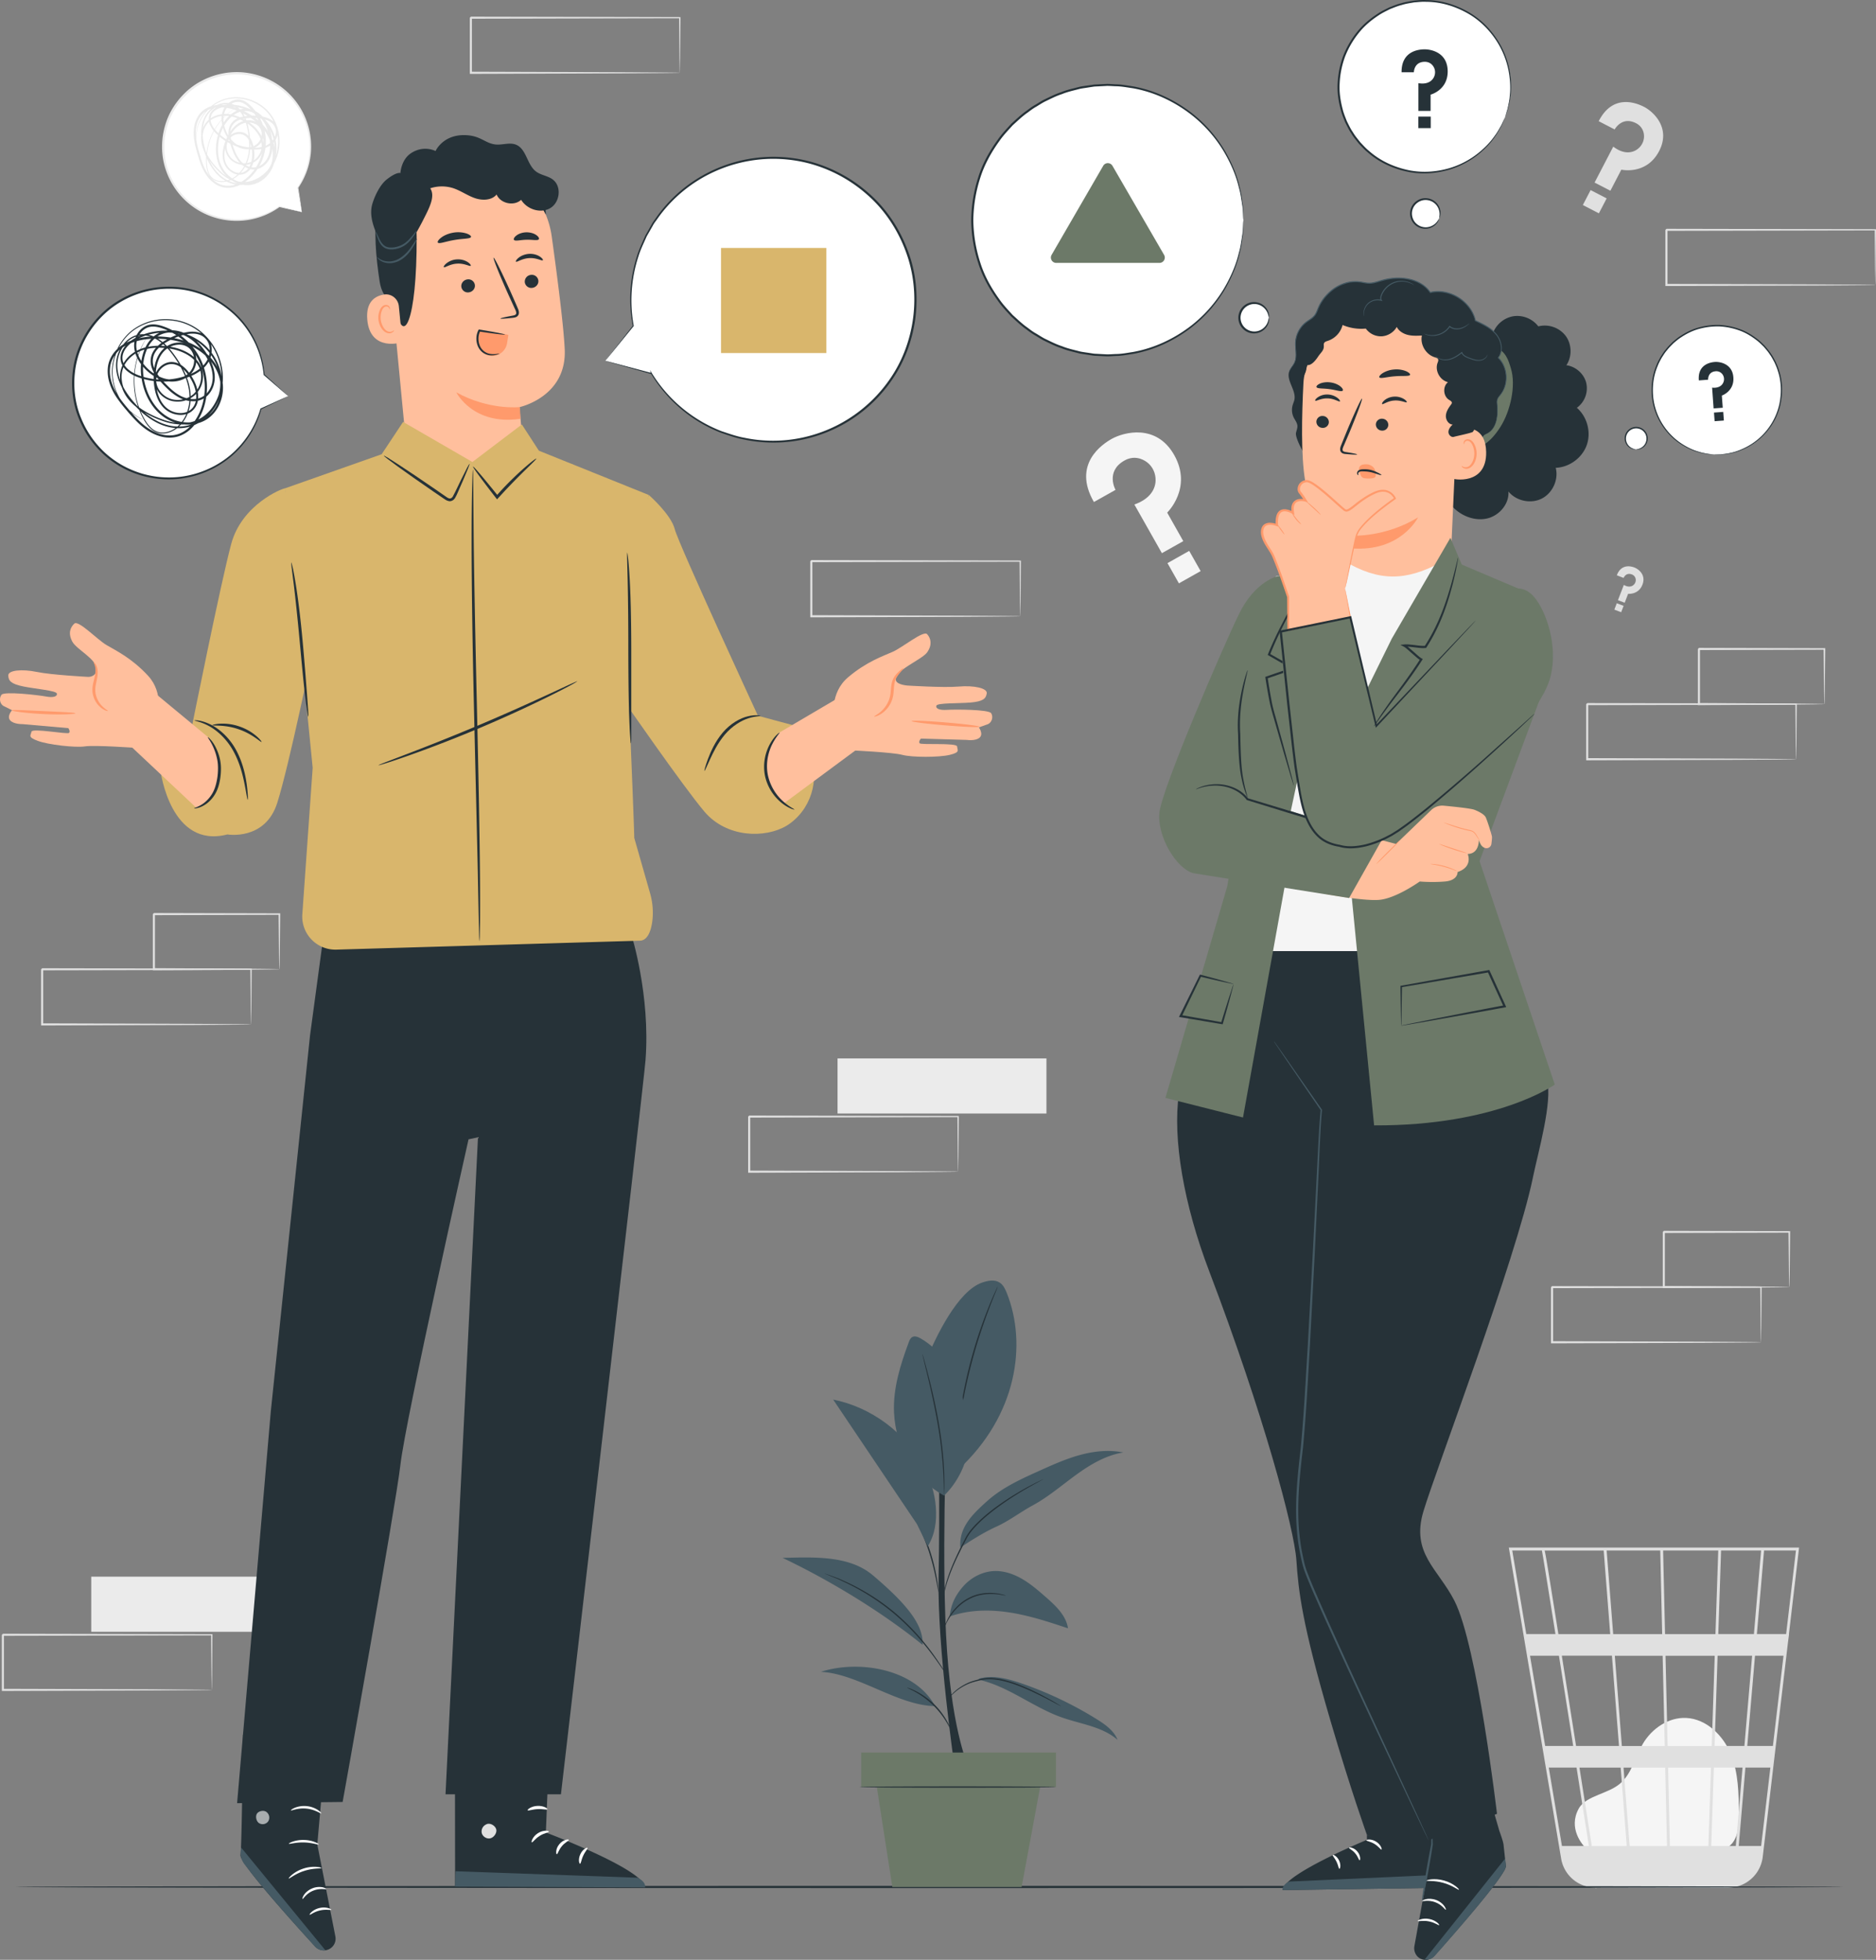 <svg xmlns="http://www.w3.org/2000/svg" width="158" height="165" fill="none" viewBox="0 0 158 165"><rect x="0" y="0" width="158" height="165" fill="#808080" stroke="none"/><g clip-path="url(#clip0_49_9715)"><path fill="#F5F5F5" d="m92.129 42.267 1.823-1.024s-.865-1.525.712-2.448c.817-.48 1.551-.18 1.96.137.474.368.723.948.702 1.543-.022.681-.438 1.525-1.787 2.001l2.318 4.096 1.801-1.013-1.356-2.402s2.159-2.073.59-4.849c-1.505-2.657-4.242-1.929-5.266-1.355-.781.44-3.341 2.127-1.493 5.314h-.004ZM100.157 46.38l-1.83 1.03.963 1.702 1.83-1.03-.963-1.701Z"/><path fill="#E0E0E0" d="m136.172 48.436.572.22s.184-.48.687-.296a.5.5 0 0 1 .336.465.546.546 0 0 1-.217.447c-.159.123-.427.188-.788-.029l-.496 1.287.568.217.289-.754s.875.098 1.208-.775c.322-.836-.354-1.316-.676-1.439-.246-.093-1.107-.353-1.483.657ZM136.743 51.008l-.575-.22-.205.536.574.22.206-.536ZM134.646 10.204l1.345.695s.586-1.124 1.772-.54c.615.306.724.865.695 1.236a1.36 1.36 0 0 1-.662 1.039c-.423.256-1.1.339-1.924-.289l-1.573 3.025 1.331.689.922-1.774s2.115.483 3.182-1.565c1.02-1.961-.506-3.331-1.262-3.72-.579-.3-2.618-1.18-3.826 1.204ZM135.316 16.703l-1.352-.7-.654 1.259 1.351.699.655-1.258Z"/><path fill="#fff" d="m25.423 17.854-1.895-.461a6.19 6.19 0 0 1-3.183 1.128c-3.417.227-6.375-2.35-6.603-5.761-.228-3.407 2.358-6.357 5.779-6.584 3.417-.227 6.375 2.351 6.603 5.762a6.161 6.161 0 0 1-1.045 3.865l.34 2.051h.004Z"/><path fill="#EBEBEB" d="m25.423 17.854-.03-.14c-.017-.101-.043-.231-.075-.397l-.275-1.51.069.025s-.044.014-.058 0c-.011-.015-.015-.036 0-.05a6.188 6.188 0 0 0 1.001-2.853 6.176 6.176 0 0 0-1.027-3.97 6.178 6.178 0 0 0-4.17-2.631c-1.79-.282-3.832.303-5.236 1.727-.708.714-1.24 1.579-1.515 2.505a6.173 6.173 0 0 0-.195 2.791 6.134 6.134 0 0 0 2.745 4.146 6.178 6.178 0 0 0 6.852-.137c.011-.007.022-.007.033-.007.597.155 1.063.278 1.392.364l.366.098a.837.837 0 0 1 .13.04s-.036-.004-.116-.022c-.09-.022-.21-.047-.358-.08-.336-.075-.817-.183-1.432-.324l.033-.007a6.188 6.188 0 0 1-2.857 1.125 6.286 6.286 0 0 1-6.969-5.174 6.333 6.333 0 0 1 .195-2.874c.282-.955.829-1.85 1.559-2.585 1.443-1.467 3.558-2.07 5.396-1.77a6.305 6.305 0 0 1 4.274 2.722 6.27 6.27 0 0 1 1.02 4.07 6.164 6.164 0 0 1-1.06 2.888l-.061-.054s.043-.014.058 0l.01.022c.102.667.178 1.183.232 1.547l.054.39c.011.086.018.125.015.125Z"/><path fill="#EBEBEB" d="M17.322 13.809s-.101-.098-.253-.325a3.354 3.354 0 0 1-.474-1.107 3.415 3.415 0 0 1 .105-1.943 3.502 3.502 0 0 1 1.79-1.936c.915-.45 2.184-.436 3.258.198.54.31 1.02.78 1.338 1.374.322.591.485 1.298.453 2.02a3.767 3.767 0 0 1-.731 2.094c-.466.613-1.164 1.128-2.003 1.23a2.4 2.4 0 0 1-1.237-.192 3.837 3.837 0 0 1-1.067-.714 6.67 6.67 0 0 1-.864-.988 3.895 3.895 0 0 1-.6-1.207 2.47 2.47 0 0 1 .007-1.385c.133-.454.459-.869.9-1.089a2.34 2.34 0 0 1 1.436-.212c.492.075.954.277 1.381.533.427.26.821.599 1.103 1.031.29.426.434.985.279 1.504a1.679 1.679 0 0 1-1.082 1.121 1.693 1.693 0 0 1-1.558-.306c-.43-.357-.655-.963-.503-1.522.145-.57.756-.959 1.345-.865.297.043.557.241.716.483.163.245.25.523.304.8.101.556.09 1.161-.192 1.691a1.16 1.16 0 0 1-.683.566c-.3.094-.626.033-.89-.108a1.583 1.583 0 0 1-.64-.63 1.848 1.848 0 0 1-.21-.873c0-.606.207-1.18.489-1.71.282-.519.727-1.023 1.352-1.178a1.56 1.56 0 0 1 .933.068c.297.116.56.36.662.678.199.638-.203 1.36-.832 1.565-.618.22-1.33.014-1.797-.426-.47-.44-.76-1.042-.868-1.672a2.135 2.135 0 0 1 .058-.967c.098-.317.304-.602.579-.793.27-.191.629-.292.969-.216.34.079.61.299.839.526.929.912 1.414 2.279 1.211 3.595a4.294 4.294 0 0 1-.738 1.831c-.387.541-.9 1.013-1.533 1.277a2.24 2.24 0 0 1-1.009.176 1.958 1.958 0 0 1-.973-.346c-.578-.39-.947-1.013-1.182-1.64-.12-.318-.213-.642-.308-.967a8.976 8.976 0 0 1-.231-.991c-.112-.67-.08-1.41.278-2.03.351-.63 1.085-.988 1.787-.995.709-.025 1.403.17 2.029.472.625.303 1.215.703 1.689 1.215a3.8 3.8 0 0 1 .961 1.828c.141.678.058 1.424-.307 2.027-.354.598-.955 1.067-1.656 1.182-.702.116-1.414-.144-1.931-.591-.536-.44-.865-1.089-.977-1.752-.12-.667-.043-1.352.156-1.987.206-.635.571-1.226 1.1-1.644.267-.202.578-.36.918-.415.336-.05.69-.003.994.137.622.274 1.06.848 1.277 1.457.213.613.31 1.262.227 1.91-.08.639-.473 1.288-1.117 1.515-.315.119-.676.09-.976-.04a1.894 1.894 0 0 1-.756-.598 3.477 3.477 0 0 1-.452-.826 7.375 7.375 0 0 1-.293-.88c-.072-.302-.116-.62-.058-.94.054-.318.239-.617.503-.805.264-.19.575-.277.878-.324.308-.043.612-.05.912-.032.303.018.607.06.897.162.289.097.571.263.759.523.184.26.25.602.174.905a1.504 1.504 0 0 1-.467.782c-.474.41-1.11.505-1.689.472a4.789 4.789 0 0 1-1.678-.418 4.62 4.62 0 0 1-1.396-.977 2.21 2.21 0 0 1-.48-.707 1.13 1.13 0 0 1-.019-.861c.116-.278.355-.48.608-.603.257-.126.532-.187.81-.212a4.17 4.17 0 0 1 1.61.227c1.019.342 1.901 1.092 2.31 2.059.412.955.383 2.083-.112 2.967-.495.887-1.454 1.438-2.416 1.5a2.59 2.59 0 0 1-1.388-.289 3.18 3.18 0 0 1-1.053-.901c-.557-.728-.868-1.59-1.016-2.437-.145-.844-.072-1.763.445-2.438a2.15 2.15 0 0 1 .976-.724c.38-.145.814-.155 1.18.007.372.148.654.443.853.76.198.321.329.671.416 1.02.166.7.242 1.4.18 2.07-.058.668-.285 1.306-.676 1.792-.383.487-.93.83-1.5.89a1.475 1.475 0 0 1-.822-.133 1.138 1.138 0 0 1-.531-.58c-.192-.483-.188-.973-.174-1.417a5.253 5.253 0 0 1 1.16-2.957c.337-.41.652-.674.869-.836.22-.158.343-.227.343-.227s-.025.022-.083.061c-.054.044-.14.098-.25.18a5.21 5.21 0 0 0-1.754 2.564 4.837 4.837 0 0 0-.22 1.219c-.014.44-.01.926.174 1.384.098.224.267.426.499.541.231.115.506.151.777.123.546-.062 1.07-.393 1.44-.866.376-.472.596-1.092.65-1.745.059-.652-.021-1.348-.187-2.033a3.36 3.36 0 0 0-.409-.988c-.192-.307-.46-.577-.803-.714-.694-.3-1.551.065-2.018.689-.484.634-.557 1.521-.416 2.347.149.83.456 1.673.998 2.376.272.35.608.656 1.01.861.397.213.856.307 1.316.27.915-.06 1.83-.59 2.296-1.43.47-.84.496-1.922.098-2.838-.39-.923-1.237-1.64-2.22-1.972a4.02 4.02 0 0 0-1.548-.216c-.507.043-1.078.248-1.28.72a.955.955 0 0 0 .021.74c.098.241.26.461.448.656a4.556 4.556 0 0 0 2.962 1.341c.554.029 1.15-.065 1.566-.433.203-.18.355-.429.416-.692a.96.96 0 0 0-.148-.768c-.16-.22-.409-.371-.677-.458a3.212 3.212 0 0 0-.853-.151c-.575-.022-1.208 0-1.678.325a1.078 1.078 0 0 0-.434.692c-.05.281-.014.577.054.865.163.57.358 1.168.716 1.64.348.466.973.787 1.53.577.275-.097.514-.295.684-.537.173-.241.27-.533.314-.833a4.018 4.018 0 0 0-.22-1.82c-.207-.58-.611-1.104-1.18-1.352-.278-.13-.589-.17-.893-.123a1.822 1.822 0 0 0-.831.379c-.984.793-1.385 2.199-1.186 3.454.108.63.415 1.233.915 1.644.484.418 1.146.652 1.779.548.633-.101 1.193-.534 1.522-1.093.34-.559.416-1.247.286-1.893a3.605 3.605 0 0 0-.915-1.738c-.456-.49-1.024-.876-1.631-1.171-.604-.296-1.273-.48-1.938-.455-.662.011-1.31.332-1.631.902-.33.566-.365 1.258-.257 1.907.054.328.137.65.228.97.09.32.184.642.3.948.228.613.579 1.194 1.114 1.554.524.375 1.222.408 1.804.152.59-.246 1.085-.693 1.454-1.212a4.105 4.105 0 0 0 .709-1.752c.195-1.255-.271-2.567-1.157-3.436-.217-.22-.467-.411-.753-.476-.282-.065-.585.022-.828.187-.506.34-.665 1-.564 1.587.098.591.376 1.168.81 1.568.427.404 1.07.58 1.617.39.546-.17.893-.815.723-1.345a.932.932 0 0 0-.56-.57 1.386 1.386 0 0 0-.829-.061c-.553.133-.973.595-1.244 1.092-.27.505-.466 1.064-.466 1.623 0 .277.058.559.188.793.13.238.332.436.568.562.235.127.517.177.763.098.253-.072.459-.26.59-.49.256-.473.274-1.053.176-1.58a2.001 2.001 0 0 0-.278-.742.898.898 0 0 0-.608-.415c-.502-.083-1.045.26-1.164.75-.134.487.069 1.042.452 1.359.387.32.94.43 1.414.278.474-.148.85-.552.983-1.017.138-.469.015-.98-.256-1.381-.268-.407-.648-.736-1.056-.988-.412-.252-.86-.447-1.327-.519a2.188 2.188 0 0 0-1.35.195c-.408.205-.704.58-.835 1.006a2.336 2.336 0 0 0-.01 1.308c.242.851.82 1.554 1.42 2.142.608.577 1.407.984 2.207.88.795-.09 1.475-.588 1.924-1.18.455-.598.68-1.33.716-2.03a3.8 3.8 0 0 0-.43-1.968 3.393 3.393 0 0 0-1.299-1.34c-1.049-.625-2.286-.643-3.182-.21a3.446 3.446 0 0 0-1.769 1.89 3.364 3.364 0 0 0-.12 1.914 3.41 3.41 0 0 0 .634 1.355l.061.083.011-.014Z"/><path fill="#F5F5F5" d="M133.749 155.781c-.521-.447-1.689-1.861-.788-3.508.329-.603 1.03-.902 1.663-1.169.633-.266 1.299-.497 1.823-.941.987-.84 1.262-2.231 1.917-3.349.752-1.284 2.158-2.246 3.645-2.178 1.699.076 3.121 1.464 3.764 3.043.644 1.579.666 3.332.68 5.041.007.944-.036 2.004-.73 2.642-.64.588-1.606.595-2.474.57l-9.297-.285"/><path fill="#E0E0E0" d="M151.527 130.294h-24.45l4.405 26.183a2.92 2.92 0 0 0 2.086 2.329l.087.021c.072.019.145.044.217.058.163.033.329.051.495.058 0 .007 0 .018.004.025l.119-.018h10.896c.206 0 .405-.022.601-.058a2.937 2.937 0 0 0 2.473-2.559l2.123-18.039.094-.717h-.011l.839-7.142.015-.137.007-.004Zm-4.611 16.7h-2.51l.253-7.596h2.908l-.651 7.596Zm.893-7.596h2.401l-.893 7.596h-2.159l.651-7.596Zm-7.167 16.022-.152-6.601h3.612l-.22 6.601h-3.24Zm-3.906-6.601h3.511l.152 6.601h-3.149l-.514-6.601Zm.271 6.601h-2.943c-.279-1.781-.644-4.099-1.038-6.601h3.468l.513 6.601Zm-.412-8.422-.593-7.597h4.029l.177 7.597h-3.613Zm3.855 0-.177-7.597h4.144l-.253 7.597h-3.718.004Zm-.217-9.421-.163-7.038h4.644l-.235 7.038h-4.25.004Zm-.242 0h-4.126l-.55-7.038h4.513l.163 7.038Zm-4.372 0h-4.369c-.155-.974-.3-1.893-.434-2.719-.455-2.844-.625-3.915-.723-4.315h4.972l.55 7.038.004-.004Zm.141 1.821.593 7.596h-3.613l-.369-2.332c-.282-1.792-.568-3.588-.832-5.268h4.221v.004Zm-3.266 7.596h-2.358l-1.276-7.596h2.437c.373 2.347.785 4.961 1.201 7.596h-.004Zm.286 1.821c.358 2.286.712 4.536 1.038 6.602h-2.268l-1.11-6.602h2.34Zm11.344 6.602.221-6.602h2.412l-.564 6.602h-2.069Zm.593-17.844.235-7.037h3.371l-.604 7.037h-3.002Zm-14.856-7.037c.098.508.543 3.277 1.14 7.037h-2.456l-1.182-7.037h2.498Zm18.465 24.881h-1.887l.564-6.602h2.101l-.778 6.602Zm2.101-17.844h-2.459l.604-7.037h2.687l-.828 7.037h-.004Z"/><path fill="#EBEBEB" d="M88.133 89.109H70.54v4.64h17.593v-4.64Z"/><path fill="#E0E0E0" d="M80.694 98.638s0-.029-.007-.083c0-.06 0-.14-.007-.238 0-.22-.008-.522-.015-.912-.007-.8-.018-1.954-.029-3.403l.055.054c-4.018.007-10.408.021-17.594.036.04-.04-.09.09.087-.09V98.642l-.087-.087 12.538.04c1.566.01 2.824.018 3.7.025.426.004.763.007 1.001.011a4.642 4.642 0 0 1 .355.014s-.026.004-.084.008c-.065 0-.148 0-.25.007-.234 0-.563.007-.98.01-.87.008-2.122.015-3.68.026l-12.6.04h-.087v-4.727l.09-.09c7.187.014 13.577.025 17.594.036h.055v.054c-.015 1.467-.022 2.628-.03 3.436-.007.386-.01.685-.014.901 0 .094-.004.17-.007.227 0 .05 0 .076-.004.073v-.008Z"/><path fill="#EBEBEB" d="M25.278 132.742H7.685v4.64h17.593v-4.64Z"/><path fill="#E0E0E0" d="M17.84 142.268s0-.029-.008-.083c0-.062 0-.141-.007-.238 0-.22-.007-.523-.015-.912-.007-.801-.018-1.955-.029-3.404l.055.054c-4.018.007-10.408.022-17.594.036.04-.039-.09.09.087-.09v4.64l-.087-.086c5.009.014 9.395.029 12.538.039 1.566.011 2.824.018 3.7.026.426.003.763.007 1.001.01.109 0 .195.004.26.008.058 0 .091.003.095.007l-.083.007c-.066 0-.149 0-.25.007-.235 0-.564.008-.98.011-.872.007-2.123.015-3.681.025-3.161.011-7.566.026-12.6.04H.156v-4.727l.09-.09c7.186.015 13.575.025 17.593.036h.055v.054c-.015 1.468-.022 2.629-.03 3.436-.007.386-.01.685-.014.902 0 .093-.004.169-.007.227 0 .05 0 .075-.004.072v-.007ZM148.312 112.999s-.004-.029-.007-.083c0-.062 0-.141-.008-.238 0-.22-.007-.523-.014-.912-.007-.801-.018-1.955-.029-3.404l.054.054c-4.017.007-10.407.022-17.593.036.04-.04-.09.09.087-.09v4.64l-.087-.086c5.009.014 9.395.029 12.538.039 1.566.011 2.824.018 3.699.026.427.003.763.007 1.002.01.108 0 .195.004.26.008a.3.3 0 0 1 .094.007l-.083.007c-.065 0-.148 0-.249.007-.235 0-.565.007-.98.011-.872.007-2.123.015-3.682.025-3.16.011-7.565.026-12.599.04h-.087v-4.727l.091-.09c7.185.015 13.575.025 17.593.036h.054v.054c-.014 1.468-.022 2.629-.029 3.436-.007.386-.011.685-.014.902 0 .093-.004.169-.007.227 0 .05 0 .075-.008.072l.004-.007Z"/><path fill="#E0E0E0" d="m150.695 108.358-.007-.09c0-.065-.004-.148-.007-.245-.004-.227-.011-.537-.015-.93-.007-.815-.021-1.961-.036-3.375l.065.065-10.57.025.09-.09V108.358l-.087-.086c3.052.018 5.678.029 7.562.04.929.01 1.674.018 2.202.025.246.003.445.007.593.011.138 0 .21.007.214.01 0 0-.062.008-.192.011-.145 0-.336.007-.575.011-.524.007-1.262.014-2.184.025-1.899.011-4.546.026-7.62.04h-.086V103.718l.09-.09c4.104.011 7.833.018 10.57.025h.065v.065c-.014 1.428-.025 2.593-.036 3.415-.007.385-.011.692-.014.915a2.298 2.298 0 0 1-.015.31h-.007ZM151.266 63.914s0-.029-.003-.083c0-.061 0-.14-.008-.238 0-.22-.007-.523-.014-.912-.007-.8-.018-1.954-.029-3.404l.054.054-17.593.036.09-.09v4.64l-.086-.086c5.008.014 9.395.029 12.537.04 1.566.01 2.825.018 3.7.025l1.002.01a4.638 4.638 0 0 1 .354.015s-.025.004-.083.007c-.065 0-.148 0-.25.008-.235 0-.564.007-.98.01-.871.008-2.123.015-3.681.026l-12.599.04h-.087v-4.728l.09-.09c7.186.015 13.576.026 17.594.036h.054v.055c-.015 1.467-.022 2.628-.029 3.436l-.015.9c0 .095-.003.17-.007.228 0 .05 0 .076-.007.072l-.004-.007Z"/><path fill="#E0E0E0" d="m153.653 59.274-.007-.087c0-.065-.004-.148-.007-.245-.004-.227-.011-.537-.015-.93-.007-.815-.021-1.962-.036-3.375l.065.065-10.57.025.09-.09v4.641l-.087-.087c3.052.018 5.678.029 7.562.04.929.01 1.674.017 2.202.025.246.003.445.007.593.01.138 0 .21.008.214.011 0 0-.062.008-.192.011-.145 0-.336.007-.575.011-.524.007-1.262.014-2.184.025-1.899.011-4.546.026-7.62.04H143V54.637a5.03 5.03 0 0 1 .09-.09l10.57.025h.065v.065c-.014 1.428-.025 2.593-.036 3.414-.007.386-.011.693-.014.916-.004.21-.011.314-.015.31l-.007-.003ZM21.141 86.239s0-.029-.004-.083c0-.061 0-.14-.007-.238 0-.22-.007-.523-.014-.912l-.03-3.404.055.054c-4.018.007-10.408.022-17.593.036.04-.04-.09.09.087-.09v4.641l-.087-.087c5.008.014 9.395.029 12.537.04 1.566.01 2.825.018 3.7.025.427.003.763.007 1.002.01a4.641 4.641 0 0 1 .354.015s-.025.004-.083.007c-.065 0-.148 0-.25.007-.235 0-.564.008-.98.011l-3.681.026-12.6.04h-.086v-4.728l.09-.09c7.186.015 13.576.026 17.594.036h.054v.054c-.015 1.468-.022 2.629-.029 3.437-.007.385-.01.684-.015.9 0 .095-.003.17-.007.228 0 .05 0 .076-.007.072v-.007Z"/><path fill="#E0E0E0" d="M23.528 81.599s-.004-.033-.007-.09c0-.065-.004-.148-.008-.246-.003-.227-.01-.537-.014-.93-.007-.815-.022-1.961-.036-3.375l.065.065c-2.738.008-6.466.015-10.57.026l.09-.09v4.64l-.087-.087c3.052.018 5.678.029 7.562.04.93.01 1.674.018 2.202.025l.593.01c.138 0 .21.008.213.012 0 0-.06.007-.191.01-.145 0-.336.008-.575.011-.524.007-1.262.015-2.184.025-1.899.011-4.546.026-7.62.04h-.087v-4.727l.09-.09c4.105.011 7.834.018 10.571.026h.065v.064c-.014 1.428-.025 2.593-.036 3.415-.007.386-.01.692-.014.916-.004.209-.011.313-.015.31h-.007ZM85.924 51.875s0-.029-.004-.083c0-.06 0-.14-.007-.238 0-.22-.008-.522-.015-.912-.007-.8-.018-1.954-.029-3.403l.055.054c-4.018.007-10.408.021-17.594.036.04-.04-.09.09.087-.09V51.879l-.087-.087 12.538.04c1.566.01 2.824.018 3.7.025l1.001.011a4.642 4.642 0 0 1 .355.015l-.084.007c-.065 0-.148 0-.25.007-.234 0-.563.007-.98.01-.87.008-2.122.015-3.68.026l-12.6.04h-.087v-4.727l.09-.09c7.186.014 13.576.025 17.594.036h.054v.054c-.014 1.467-.021 2.628-.028 3.436-.008.386-.011.685-.015.901 0 .094-.004.17-.007.227 0 .05 0 .076-.007.073v-.008ZM57.25 6.122s0-.029-.004-.083c0-.061 0-.14-.007-.238 0-.22-.007-.523-.015-.912-.007-.8-.018-1.954-.028-3.403l.054.054c-4.018.007-10.408.021-17.594.036.04-.04-.09.09.087-.09V6.126l-.087-.087 12.538.04c1.566.01 2.824.018 3.7.025.426.004.763.007 1.001.011a4.63 4.63 0 0 1 .355.014s-.026.004-.084.008c-.065 0-.148 0-.249.007-.235 0-.564.007-.98.01-.872.008-2.123.015-3.681.026l-12.6.04h-.086V1.493l.09-.09c7.186.014 13.576.025 17.593.036h.055v.054c-.015 1.467-.022 2.628-.03 3.436-.007.386-.01.685-.014.901 0 .094-.004.17-.007.227 0 .05 0 .076-.007.072v-.007ZM157.946 23.983s0-.028-.004-.082c0-.062 0-.141-.007-.238 0-.22-.007-.523-.015-.913-.007-.8-.018-1.954-.029-3.403l.055.054c-4.018.007-10.408.022-17.594.036.04-.04-.09.09.087-.09v4.64l-.087-.086c5.009.014 9.396.028 12.538.04 1.566.01 2.824.017 3.7.024l1.001.011a4.648 4.648 0 0 1 .355.015l-.083.007c-.066 0-.149 0-.25.007-.235 0-.564.007-.984.01-.871.008-2.122.015-3.681.026l-12.599.04h-.087v-4.727l.09-.09c7.186.014 13.576.025 17.594.036H158v.054c-.015 1.468-.022 2.629-.029 3.436-.007.386-.011.685-.014.902 0 .093-.004.169-.008.227 0 .05 0 .075-.007.072l.004-.008Z"/><path fill="#263238" d="M155.23 158.867c0 .051-34.46.094-76.955.094s-76.966-.043-76.966-.094c0-.05 34.453-.094 76.966-.094 42.513 0 76.955.044 76.955.094ZM80.401 148.805s-1.475-10.125-1.352-16.016c.123-5.891-.007-12.518-.007-12.518h.68s-.46 11.692.04 18.745c.502 7.045 1.822 9.789 1.822 9.789h-1.183Z"/><path fill="#455A64" d="M84.802 108.881c-.137-.346-.303-.707-.618-.905-.43-.274-.998-.158-1.479.011-2.058.725-3.88 4.546-4.712 6.558l2.73 9.173c4.93-4.558 5.783-10.539 4.08-14.837Z"/><path fill="#263238" d="M84.021 108.348s-.01.043-.04.119l-.133.335c-.12.288-.29.707-.488 1.229a45.936 45.936 0 0 0-1.37 4.139 46.86 46.86 0 0 0-.966 4.251c-.098.548-.17.995-.218 1.305-.025.145-.043.264-.057.354a.536.536 0 0 1-.03.122c-.003 0 0-.043.004-.126.011-.094.022-.213.037-.357.032-.31.094-.76.18-1.312a38.814 38.814 0 0 1 2.34-8.404 30.051 30.051 0 0 1 .673-1.544.53.53 0 0 1 .061-.111h.007Z"/><path fill="#455A64" d="M79.508 125.917c-2.56-1.41-4.068-4.063-4.21-6.973-.097-2.037.529-4.031 1.241-5.942.062-.166.134-.342.29-.432.213-.123.484-.015.698.108 1.858 1.056 2.987 3.068 3.587 5.116.398 1.363.604 2.801.42 4.207-.185 1.407-.991 2.939-2.026 3.916Z"/><path fill="#263238" d="M79.508 125.917s-.007-.043-.01-.122c0-.094-.004-.21-.008-.354 0-.306-.014-.746-.04-1.294a35.509 35.509 0 0 0-.474-4.237 68.189 68.189 0 0 0-.882-4.178c-.126-.519-.228-.949-.304-1.259l-.08-.342a.496.496 0 0 1-.02-.123c.003 0 .017.04.043.116l.097.339c.083.295.2.721.337 1.251.274 1.06.632 2.531.914 4.178.282 1.648.416 3.159.445 4.255.015.548.015.991 0 1.298-.007.144-.01.259-.014.353a.573.573 0 0 1-.011.123l.007-.004Z"/><path fill="#455A64" d="M82.394 141.406c2.517.552 4.593 2.322 7.023 3.183 1.61.57 3.424.772 4.708 1.893-.307-.775-1.037-1.29-1.746-1.734a31.27 31.27 0 0 0-6.365-3.028c-1.143-.393-2.383-.722-3.548-.397M78.752 143.641c-3.153-.05-6.476-2.729-9.615-2.888 3.287-1.056 7.988-.194 9.615 2.888ZM79.986 136.099c1.602-.577 3.359-.602 5.04-.343 1.682.26 3.31.797 4.922 1.334-.162-1.092-1.048-1.911-1.88-2.639-.626-.548-1.258-1.096-1.978-1.514-.72-.419-1.54-.703-2.373-.667-1.001.043-1.96.559-2.618 1.316-.658.757-1.012 1.518-1.12 2.513M73.512 132.626c-1.985-1.69-4.994-1.525-7.601-1.467 4.01 1.911 8.335 4.536 11.793 7.326.105-1.838-1.682-3.724-4.188-5.859h-.004ZM80.879 130.294c.998-.663 2.007-1.294 3.052-1.77 1.045-.473 2.022-1.226 3.03-1.774 1.31-.707 2.442-1.688 3.646-2.564 1.204-.876 2.52-1.665 3.992-1.9-1.197-.245-2.452-.112-3.63.209-1.183.321-2.304.826-3.418 1.327-1.548.696-3.124 1.41-4.39 2.538-1.266 1.129-2.412 2.243-2.279 3.934"/><path fill="#263238" d="M89.36 143.641s-.037-.01-.102-.043c-.076-.039-.166-.086-.275-.14-.239-.127-.579-.314-1.009-.527a21.836 21.836 0 0 0-.705-.35 17.916 17.916 0 0 0-.817-.374c-.583-.249-1.234-.509-1.942-.675-.71-.173-1.41-.212-2.022-.05-.307.076-.6.148-.857.256a4.22 4.22 0 0 0-.69.353 4.241 4.241 0 0 0-.869.718c-.184.194-.27.313-.278.31 0 0 .018-.033.058-.094a3.943 3.943 0 0 1 1.052-.999 4.56 4.56 0 0 1 .698-.375c.264-.115.56-.191.868-.27.626-.17 1.356-.134 2.072.043.72.17 1.374.436 1.957.689.293.13.567.256.817.386.253.122.488.245.698.36.427.224.763.422.99.559.105.065.192.115.265.162.061.036.09.058.087.061h.003ZM76.402 142.084s.072.014.199.058c.126.043.3.119.513.223a6.205 6.205 0 0 1 2.636 2.524c.113.206.196.379.243.505.05.122.072.191.065.194-.018.008-.138-.259-.38-.656a7.053 7.053 0 0 0-1.139-1.417 7.228 7.228 0 0 0-1.465-1.074c-.408-.227-.68-.332-.672-.35v-.007ZM69.422 132.468s.047.011.134.04c.098.036.224.079.38.133l.597.22c.231.086.484.213.77.339a18.273 18.273 0 0 1 4.108 2.607c.72.623 1.37 1.258 1.917 1.878.542.62 1.001 1.208 1.36 1.716.361.509.632.934.82 1.226l.217.339c.05.076.073.119.069.123 0 0-.033-.036-.087-.109-.054-.072-.134-.183-.235-.324-.199-.285-.48-.703-.85-1.204a24.313 24.313 0 0 0-1.37-1.695 20.874 20.874 0 0 0-1.91-1.864 19.139 19.139 0 0 0-4.068-2.621c-.282-.13-.532-.26-.763-.353l-.59-.238a34.25 34.25 0 0 0-.368-.155.657.657 0 0 1-.127-.062l-.004.004ZM84.72 134.332s-.091-.004-.254-.032a11.178 11.178 0 0 1-.29-.054c-.111-.022-.245-.022-.386-.037-.568-.039-1.392.008-2.166.426-.39.198-.72.461-.988.728a4.395 4.395 0 0 0-.632.783c-.319.483-.416.832-.434.825-.008 0 .01-.09.065-.245a4.055 4.055 0 0 1 .93-1.431 3.843 3.843 0 0 1 1.008-.757c.8-.433 1.653-.469 2.228-.408.144.022.278.025.39.054.105.025.203.051.29.072.159.04.242.069.242.076h-.004ZM87.89 124.525s-.039.029-.118.072c-.09.051-.207.112-.351.192-.308.165-.745.407-1.28.721-.532.317-1.161.71-1.827 1.186-.665.476-1.381 1.031-2.04 1.705-.325.339-.625.692-.835 1.078-.206.397-.405.779-.585 1.147-.366.732-.662 1.41-.876 1.99a12.467 12.467 0 0 0-.426 1.399c-.08.335-.109.526-.12.523-.003 0 0-.047.011-.141.011-.09.029-.223.065-.393.065-.342.188-.829.394-1.417.207-.588.5-1.269.858-2.008.18-.368.375-.754.582-1.15.217-.404.52-.761.85-1.103.669-.682 1.388-1.237 2.06-1.709a23.967 23.967 0 0 1 3.15-1.861c.149-.072.268-.126.362-.173a.505.505 0 0 1 .13-.054l-.003-.004ZM79.045 134.047s-.029-.093-.061-.266l-.138-.729a20.243 20.243 0 0 0-.596-2.361c-.29-.905-.644-1.695-.9-2.261-.124-.267-.225-.494-.308-.674-.073-.159-.109-.249-.101-.252.007-.004.058.079.14.234.084.155.203.378.34.66.279.562.644 1.348.937 2.26a16.29 16.29 0 0 1 .67 3.115c.017.173.024.271.017.271v.003Z"/><path fill="#455A64" d="M78.817 126.894c-.08-1.19-.466-2.344-1.026-3.396-1.53-2.885-4.409-5.026-7.62-5.665 2.35 3.494 4.701 6.988 7.055 10.482l.912 1.871c.622-1.017.759-2.106.68-3.292Z"/><path fill="#6C7968" d="M88.936 147.55H72.532v2.899h16.404v-2.899Z"/><path fill="#6C7968" d="m73.758 149.875 1.396 8.992h10.889l1.667-8.992H73.758Z"/><path fill="#263238" d="M88.925 150.452c0 .033-3.7.058-8.263.058-4.564 0-8.264-.025-8.264-.058 0-.032 3.7-.057 8.264-.057 4.563 0 8.263.025 8.263.057Z"/><path fill="#fff" d="M97.757 29.028c5.808-2.453 8.521-9.135 6.061-14.925-2.46-5.79-9.163-8.496-14.97-6.043-5.808 2.453-8.521 9.136-6.061 14.926 2.46 5.79 9.163 8.495 14.97 6.042Z"/><path fill="#263238" d="M104.724 18.536s-.01-.062-.018-.184c-.007-.13-.021-.31-.036-.541-.007-.12-.014-.253-.025-.397-.015-.144-.047-.303-.072-.476-.055-.342-.109-.742-.239-1.175-.203-.88-.615-1.918-1.266-3.018a11.287 11.287 0 0 0-2.893-3.209c-1.284-.962-2.904-1.78-4.777-2.109-.47-.065-.944-.162-1.436-.166-.246-.007-.491-.032-.737-.029-.25.015-.5.026-.749.04-.126.007-.253.007-.38.025l-.38.058c-.252.043-.51.072-.762.123-.5.137-1.02.238-1.512.443-.51.162-.987.415-1.48.65-.238.129-.47.28-.704.421-.243.133-.463.303-.684.469-.459.313-.864.71-1.284 1.088-.38.422-.78.833-1.11 1.31-.672.933-1.262 1.972-1.62 3.11a12.088 12.088 0 0 0-.586 3.563c.015 1.226.214 2.43.582 3.566.355 1.14.944 2.178 1.62 3.111.33.476.731.89 1.11 1.31.424.378.825.774 1.285 1.088.22.17.44.335.683.469.239.14.467.292.705.421.492.235.97.487 1.48.65.491.205 1.012.306 1.511.443.253.054.51.083.763.122l.38.058c.126.018.253.015.38.025.253.015.502.026.752.04.25.004.495-.021.737-.029.492 0 .966-.097 1.436-.166 1.87-.331 3.493-1.15 4.777-2.109a11.38 11.38 0 0 0 2.893-3.209c.651-1.1 1.063-2.138 1.266-3.017.134-.433.184-.83.239-1.176.025-.173.057-.328.072-.476.007-.144.018-.277.025-.396.015-.231.029-.411.036-.541.011-.123.018-.184.018-.184v.184c-.003.13-.01.31-.018.54-.003.12-.01.253-.014.4-.015.149-.04.307-.065.48-.051.347-.098.747-.224 1.183-.192.887-.601 1.936-1.248 3.054a11.418 11.418 0 0 1-2.9 3.263c-1.295.98-2.933 1.817-4.828 2.16-.474.068-.955.169-1.454.172-.25.011-.499.033-.748.033-.253-.01-.507-.025-.763-.036-.127-.007-.257-.007-.384-.025l-.383-.058c-.257-.043-.517-.072-.774-.123-.51-.137-1.034-.238-1.537-.447-.517-.162-1.002-.418-1.5-.656-.243-.13-.478-.285-.717-.425a6.052 6.052 0 0 1-.694-.476c-.466-.321-.879-.721-1.305-1.107-.387-.426-.796-.844-1.129-1.33-.687-.949-1.284-2.002-1.649-3.163a12.15 12.15 0 0 1-.593-3.623c.018-1.244.22-2.47.597-3.623.361-1.161.962-2.214 1.649-3.163.336-.483.741-.9 1.128-1.33.43-.386.84-.786 1.306-1.103.224-.17.448-.34.694-.476.242-.14.474-.296.716-.426.499-.237.987-.49 1.5-.656.5-.205 1.028-.31 1.538-.447.256-.054.517-.083.774-.122l.383-.058c.127-.018.257-.014.383-.025.257-.011.51-.026.76-.036.253 0 .502.021.748.032.5.004.98.105 1.454.173 1.895.343 3.533 1.18 4.828 2.156a11.37 11.37 0 0 1 2.9 3.263c.647 1.114 1.056 2.167 1.248 3.054.126.436.173.836.224 1.183.022.173.05.331.065.48.007.147.011.28.014.4.008.23.015.41.018.54v.188Z"/><path fill="#fff" d="M105.629 27.989c.685 0 1.24-.554 1.24-1.237s-.555-1.236-1.24-1.236a1.24 1.24 0 0 0-1.241 1.236 1.24 1.24 0 0 0 1.241 1.237Z"/><path fill="#263238" d="M106.869 26.752s-.018-.111-.076-.292a1.239 1.239 0 0 0-.456-.638 1.166 1.166 0 0 0-1.858.93 1.166 1.166 0 0 0 1.858.93c.275-.198.402-.457.456-.638.054-.184.058-.295.076-.292.007 0 .033.112 0 .31-.036.195-.155.49-.448.725a1.307 1.307 0 0 1-1.244.21 1.326 1.326 0 0 1-.883-1.245 1.326 1.326 0 0 1 .883-1.243c.477-.17.962-.03 1.244.205.293.234.412.53.448.725.036.202.011.313 0 .31v.003Z"/><path fill="#6C7968" d="M93.3 22.134h-4.343a.45.45 0 0 1-.39-.674l2.173-3.75 2.174-3.75c.173-.299.607-.299.78 0l2.174 3.75 2.174 3.75a.45.45 0 0 1-.39.674H93.3Z"/><path fill="#fff" d="M122.931 13.89c3.662-1.625 5.312-5.895 3.685-9.536-1.626-3.642-5.913-5.277-9.575-3.651-3.662 1.625-5.312 5.895-3.685 9.537 1.626 3.642 5.913 5.276 9.575 3.65Z"/><path fill="#263238" d="M126.755 9.886s.007-.04.029-.115l.098-.328c.021-.072.047-.155.076-.242.025-.09.04-.191.065-.3.043-.215.105-.464.123-.75.079-.565.068-1.272-.069-2.072a7.162 7.162 0 0 0-.984-2.553c-.542-.858-1.316-1.709-2.347-2.325-1.027-.606-2.281-1.046-3.634-1.05-.336-.018-.676.022-1.02.05-.34.062-.687.105-1.023.214-.344.083-.673.223-1.005.353-.322.162-.651.317-.955.523-.611.4-1.194.88-1.664 1.474a7.528 7.528 0 0 0-1.153 1.976 7.544 7.544 0 0 0-.463 2.24c-.051.753.065 1.499.249 2.206.087.357.228.688.358 1.024.163.32.311.645.514.933.177.307.409.57.618.84.239.25.463.505.727.718 1.009.898 2.235 1.406 3.407 1.64 1.182.228 2.325.112 3.305-.165a7.11 7.11 0 0 0 2.441-1.244c.636-.501 1.117-1.024 1.439-1.496.178-.228.3-.451.409-.639.054-.097.108-.18.152-.263.04-.083.072-.159.105-.23.061-.13.108-.235.148-.31.033-.07.054-.105.054-.105s-.011.04-.04.111c-.032.08-.075.184-.133.318a5.005 5.005 0 0 1-.102.234c-.039.083-.094.173-.148.27-.108.195-.228.422-.401.653-.315.483-.796 1.017-1.436 1.532a7.256 7.256 0 0 1-2.466 1.284c-.991.288-2.156.415-3.36.188-1.193-.231-2.448-.743-3.482-1.659-.272-.216-.503-.476-.745-.732-.217-.278-.452-.544-.633-.858-.206-.296-.358-.627-.525-.956-.133-.342-.278-.68-.368-1.045-.192-.721-.308-1.482-.257-2.253a7.79 7.79 0 0 1 .474-2.29 7.786 7.786 0 0 1 1.182-2.019c.481-.606 1.078-1.096 1.703-1.503.311-.213.648-.368.977-.534.343-.133.68-.278 1.03-.36.344-.112.698-.156 1.046-.217.35-.029.698-.068 1.041-.047 1.382.007 2.658.462 3.7 1.085 1.048.635 1.829 1.504 2.375 2.38a7.17 7.17 0 0 1 .977 2.596c.13.811.13 1.525.04 2.095-.026.288-.091.537-.138.753-.025.108-.047.21-.072.3l-.083.241c-.047.137-.087.245-.116.325a1.007 1.007 0 0 1-.043.108l.003-.004Z"/><path fill="#fff" d="M121.247 18.269a1.225 1.225 0 0 1-1.692.83 1.233 1.233 0 0 1-.687-1.4 1.225 1.225 0 0 1 1.692-.829c.528.238.825.836.687 1.399Z"/><path fill="#263238" d="M121.2 18.42s.026-.108.04-.295a1.23 1.23 0 0 0-.191-.754 1.177 1.177 0 0 0-.97-.534c-.43-.01-.911.267-1.088.736-.185.469-.015.995.315 1.273.329.292.763.342 1.077.249.322-.087.535-.285.647-.433.116-.151.156-.252.17-.245.008 0-.01.111-.115.281a1.226 1.226 0 0 1-.666.505c-.34.115-.831.075-1.208-.245a1.292 1.292 0 0 1-.368-1.443c.202-.537.755-.85 1.24-.829.495.01.89.31 1.067.62.188.317.192.628.155.819-.036.198-.097.292-.101.288l-.004.007ZM118.04 6.086h1.038s0-.869.904-.883c.47-.007.712.299.813.533a.924.924 0 0 1-.072.837c-.177.288-.56.551-1.262.429v2.333h1.027V7.968s1.439-.371 1.439-1.95c0-1.58-1.359-1.864-1.942-1.864-.444 0-1.963.108-1.942 1.932h-.003ZM120.499 9.818h-1.042v.97h1.042v-.97Z"/><path fill="#fff" d="M148.308 36.84a5.418 5.418 0 0 0 .293-7.674c-2.044-2.205-5.489-2.345-7.695-.313a5.419 5.419 0 0 0-.294 7.674c2.044 2.205 5.49 2.345 7.696.313Z"/><path fill="#263238" d="m144.388 38.268.087-.007c.065 0 .148-.004.26-.007.058 0 .12 0 .192-.004.069-.003.145-.018.228-.025.166-.022.354-.04.564-.094.423-.079.926-.26 1.461-.548a5.409 5.409 0 0 0 1.584-1.312 5.36 5.36 0 0 0 1.092-2.225c.184-.876.199-1.87-.127-2.83-.068-.245-.177-.476-.282-.714-.126-.227-.238-.461-.398-.674-.141-.224-.321-.422-.495-.627-.192-.188-.383-.386-.604-.552-.434-.335-.915-.635-1.454-.826a5.74 5.74 0 0 0-1.688-.342 5.89 5.89 0 0 0-1.711.209c-.55.148-1.056.407-1.515.71-.235.148-.438.328-.644.501-.188.192-.383.375-.542.588-.178.198-.308.425-.452.642-.123.227-.25.45-.337.689-.397.933-.466 1.925-.347 2.812a5.35 5.35 0 0 0 .915 2.304 5.35 5.35 0 0 0 1.476 1.431c.513.332.998.548 1.414.66.202.072.394.104.556.137.084.014.156.032.225.043.068.007.133.014.188.022.108.01.191.021.256.029a.33.33 0 0 1 .087.014c0 .004-.029 0-.087 0l-.26-.018c-.058-.004-.123-.01-.192-.014-.068-.008-.144-.026-.227-.04-.167-.029-.355-.058-.565-.126-.419-.108-.915-.321-1.439-.65a5.384 5.384 0 0 1-1.508-1.441 5.406 5.406 0 0 1-.944-2.34c-.123-.902-.058-1.915.344-2.87.087-.242.217-.47.343-.703.145-.22.279-.455.46-.657.162-.216.361-.404.553-.602.213-.176.419-.364.658-.512.467-.31.984-.573 1.548-.724a5.89 5.89 0 0 1 1.747-.217 5.912 5.912 0 0 1 1.725.354c.549.194 1.041.5 1.486.843.224.17.419.372.615.563.177.212.361.414.506.645.163.216.278.458.405.689.105.241.217.48.286.728.329.98.311 1.998.119 2.888a5.4 5.4 0 0 1-1.125 2.257 5.515 5.515 0 0 1-1.616 1.32c-.546.288-1.056.461-1.487.533-.209.05-.405.065-.571.083-.083.007-.159.018-.231.022h-.452c-.058 0-.087 0-.087-.004l.007-.01Z"/><path fill="#fff" d="M137.886 37.836a.917.917 0 1 1-.166-1.828.917.917 0 1 1 .166 1.828Z"/><path fill="#263238" d="M137.767 37.836s.083-.008.22-.044a.93.93 0 0 0 .492-.317.885.885 0 0 0 .148-.818.866.866 0 0 0-1.62-.065.878.878 0 0 0 .084.825c.141.21.332.31.462.354.134.047.217.05.217.061 0 .004-.083.018-.231-.014a.911.911 0 0 1-.521-.35.96.96 0 0 1-.116-.916.977.977 0 0 1 .941-.61.979.979 0 0 1 .889.682.952.952 0 0 1-.188.905.914.914 0 0 1-.546.31c-.148.022-.231 0-.231 0v-.003ZM143.083 32.027l.777-.058s-.047-.652.629-.71a.635.635 0 0 1 .641.357.695.695 0 0 1-.011.631c-.116.227-.391.444-.922.39l.126 1.748.77-.057-.076-1.024s1.06-.357.97-1.54c-.084-1.132-1.121-1.323-1.559-1.29-.333.024-1.465.187-1.349 1.553h.004ZM145.134 34.679l-.779.057.053.726.779-.057-.053-.726Z"/><path fill="#fff" d="m50.975 30.372 2.35-2.942a11.849 11.849 0 0 1 .59-6.479c2.373-6.165 9.309-9.244 15.493-6.883 6.183 2.366 9.272 9.28 6.903 15.446-2.372 6.165-9.308 9.245-15.492 6.883a11.927 11.927 0 0 1-5.953-4.957v.007l-3.89-1.071v-.004Z"/><path fill="#263238" d="m50.975 30.372.26.065.753.199c.662.176 1.63.432 2.89.768l-.051.05v-.007l-.09-.296.162.263a12.01 12.01 0 0 0 5.88 4.893c.608.198 1.23.429 1.902.548 1.331.278 2.8.343 4.297.101a11.963 11.963 0 0 0 4.422-1.655 12.02 12.02 0 0 0 3.65-3.537c1.963-2.917 2.596-7.005 1.218-10.636-.684-1.832-1.79-3.476-3.208-4.716a12.096 12.096 0 0 0-4.788-2.617 11.869 11.869 0 0 0-5.139-.253 12.01 12.01 0 0 0-4.448 1.713 11.867 11.867 0 0 0-3.16 2.945l-.297.415a2.889 2.889 0 0 0-.271.422c-.163.288-.326.57-.485.847-.256.588-.535 1.14-.705 1.71a11.896 11.896 0 0 0-.394 5.833v.018l-.007.014-1.761 2.163c-.2.242-.351.43-.46.563l-.162.195s.043-.062.14-.188c.102-.133.25-.32.438-.562.398-.509.984-1.251 1.74-2.218l-.008.033a11.854 11.854 0 0 1 .355-5.884c.173-.577.448-1.14.705-1.731.16-.281.322-.57.485-.862.08-.148.17-.288.27-.425.098-.14.2-.278.297-.422a12.004 12.004 0 0 1 3.194-2.996 12.2 12.2 0 0 1 4.505-1.749 12.047 12.047 0 0 1 5.215.25c1.747.486 3.44 1.38 4.864 2.653 1.443 1.258 2.564 2.927 3.262 4.788.709 1.835.882 3.81.655 5.678-.24 1.868-.897 3.642-1.899 5.124a12.133 12.133 0 0 1-8.195 5.25c-1.518.237-3.005.169-4.35-.116-.68-.123-1.31-.357-1.92-.563-.6-.234-1.165-.508-1.682-.81a12.022 12.022 0 0 1-4.22-4.162l.076-.032v.007l.022.072-.073-.021c-1.266-.36-2.238-.635-2.904-.826a58.93 58.93 0 0 1-.734-.213c-.162-.047-.242-.072-.242-.072l-.004-.01Z"/><path fill="#D9B66C" d="M69.6 20.876h-8.875v8.848h8.874v-8.848Z"/><path fill="#fff" d="m24.273 33.35-2.297 1.075a7.975 7.975 0 0 1-2.289 3.728c-3.27 3.01-8.368 2.809-11.388-.45a8.018 8.018 0 0 1 .452-11.354c3.27-3.01 8.368-2.809 11.388.45a7.982 7.982 0 0 1 2.108 4.756l2.026 1.796Z"/><path fill="#263238" d="M24.273 33.35s-.051-.04-.142-.119a46.348 46.348 0 0 1-.397-.342l-1.516-1.312.07-.022c-.004.025-.026.043-.048.04-.018 0-.032-.018-.032-.036a8.057 8.057 0 0 0-1.32-3.707 7.872 7.872 0 0 0-1.747-1.86 8.014 8.014 0 0 0-2.553-1.33c-1.931-.61-4.336-.466-6.39.735-2.047 1.172-3.642 3.436-3.895 6.025-.134 1.301.04 2.614.525 3.778A8.078 8.078 0 0 0 8.92 38.19a7.988 7.988 0 0 0 3.01 1.673c1.07.32 2.162.4 3.178.288 2.047-.227 3.743-1.207 4.846-2.347a8.046 8.046 0 0 0 1.981-3.389c0-.01.011-.022.022-.025.738-.335 1.31-.591 1.707-.772.192-.086.34-.151.448-.202.102-.043.156-.068.16-.068 0 0-.044.025-.138.072-.105.05-.246.123-.43.213-.398.19-.97.468-1.71.829l.021-.025a7.994 7.994 0 0 1-1.967 3.45c-1.11 1.168-2.832 2.178-4.918 2.42a8.251 8.251 0 0 1-3.248-.282 8.066 8.066 0 0 1-3.081-1.702 8.26 8.26 0 0 1-2.148-3.053c-.496-1.19-.676-2.535-.539-3.869.257-2.65 1.895-4.968 3.989-6.162 2.101-1.222 4.564-1.359 6.527-.732.991.307 1.866.793 2.593 1.367a7.881 7.881 0 0 1 1.761 1.903 8.054 8.054 0 0 1 1.299 3.768h-.08v-.007c0-.022.025-.036.047-.032.007 0 .014.003.022.01l1.5 1.37c.16.148.286.264.377.346.083.076.123.116.119.116l.004.003Z"/><path fill="#263238" d="M12.01 35.316s-.044-.019-.123-.058a3.562 3.562 0 0 1-.351-.191 4.327 4.327 0 0 1-1.16-1.05c-.42-.54-.85-1.33-.934-2.343-.087-1.002.203-2.228 1.053-3.248.831-1.024 2.328-1.699 3.941-1.533a4.56 4.56 0 0 1 2.322.89 5.078 5.078 0 0 1 1.63 2.132c.355.865.496 1.87.283 2.855-.213.97-.752 1.958-1.682 2.524a3.113 3.113 0 0 1-1.555.443 4.937 4.937 0 0 1-1.641-.263 8.541 8.541 0 0 1-1.555-.696c-.5-.285-.977-.641-1.364-1.096a3.16 3.16 0 0 1-.741-1.626 2.298 2.298 0 0 1 .463-1.76c.387-.497.95-.85 1.566-1.023.614-.177 1.269-.191 1.913-.12.643.077 1.287.26 1.855.614.568.342 1.038.916 1.143 1.608a2.144 2.144 0 0 1-.659 1.89 2.185 2.185 0 0 1-1.985.482c-.69-.184-1.284-.771-1.41-1.5-.138-.735.365-1.518 1.095-1.723.37-.108.774-.022 1.093.177.321.194.574.476.788.771.42.595.738 1.313.694 2.084-.025.379-.188.768-.488 1.024-.296.267-.705.375-1.092.35a2.033 2.033 0 0 1-1.085-.39c-.318-.234-.55-.559-.716-.908-.325-.707-.398-1.496-.358-2.264.05-.761.296-1.59.944-2.106.318-.249.712-.4 1.12-.422.41-.025.844.12 1.13.433.574.63.495 1.684-.124 2.26-.604.588-1.54.729-2.325.47-.788-.26-1.457-.808-1.924-1.494-.228-.346-.405-.739-.456-1.16a1.933 1.933 0 0 1 .246-1.233c.214-.368.572-.678 1.01-.772.437-.09.87.018 1.261.162 1.584.566 2.9 1.907 3.378 3.559.242.822.286 1.701.13 2.549-.155.844-.506 1.676-1.103 2.325a2.796 2.796 0 0 1-1.081.75c-.42.163-.883.191-1.32.12-.89-.145-1.656-.671-2.278-1.284a14.04 14.04 0 0 1-.886-.97 11.972 11.972 0 0 1-.814-1.039c-.499-.724-.86-1.608-.777-2.527.036-.454.213-.898.491-1.265a2.993 2.993 0 0 1 1.053-.859c.813-.41 1.736-.558 2.636-.54.9.018 1.808.165 2.644.512a4.908 4.908 0 0 1 2.119 1.626c.531.72.839 1.633.737 2.534-.09.89-.538 1.763-1.294 2.272-.756.508-1.729.591-2.579.35a3.59 3.59 0 0 1-1.186-.578 4.187 4.187 0 0 1-.908-.948c-.499-.717-.788-1.56-.896-2.415-.105-.855 0-1.745.394-2.52.202-.383.48-.733.846-.978.365-.241.8-.375 1.233-.375.875-.014 1.696.419 2.282 1.017.3.3.553.635.774.984.22.354.412.729.532 1.133.119.4.17.832.09 1.25a2.07 2.07 0 0 1-.571 1.115 1.695 1.695 0 0 1-1.154.476c-.423.014-.839-.101-1.204-.292a4.422 4.422 0 0 1-.98-.725 9.477 9.477 0 0 1-.825-.876c-.25-.314-.47-.667-.575-1.067-.108-.4-.054-.844.152-1.201.203-.36.517-.635.85-.85.333-.217.69-.39 1.052-.535a4.279 4.279 0 0 1 1.14-.295c.39-.044.81 0 1.168.202.354.202.61.562.69.955.083.39.033.8-.123 1.161-.325.732-1.023 1.186-1.718 1.46a6.148 6.148 0 0 1-4.368.025 2.918 2.918 0 0 1-.947-.565c-.275-.25-.474-.61-.485-.992-.014-.382.152-.746.38-1.028.231-.284.52-.508.831-.685a5.363 5.363 0 0 1 2.015-.605c1.385-.152 2.824.252 3.833 1.164 1.005.902 1.584 2.236 1.483 3.54-.102 1.306-.923 2.47-2.015 3.065a3.313 3.313 0 0 1-1.786.411 4.122 4.122 0 0 1-1.725-.486c-1.052-.556-1.888-1.396-2.524-2.315-.315-.465-.575-.963-.727-1.489-.152-.526-.199-1.085-.08-1.612a2.79 2.79 0 0 1 .749-1.377c.365-.371.868-.617 1.381-.63.514-.026 1.01.161 1.414.428.409.27.752.613 1.045.974.579.732 1.05 1.514 1.346 2.336.296.818.376 1.687.184 2.473-.184.783-.636 1.479-1.276 1.86-.319.188-.677.3-1.035.285a1.477 1.477 0 0 1-.936-.389c-.25-.223-.43-.494-.586-.76-.072-.138-.145-.275-.213-.408-.062-.137-.12-.274-.178-.407a6.81 6.81 0 0 1-.253-4.114 6.31 6.31 0 0 1 .564-1.46c.174-.31.275-.458.275-.458l-.065.119c-.043.079-.116.19-.195.35-.163.313-.38.793-.543 1.46a6.682 6.682 0 0 0-.13 2.516c.065.498.192 1.024.405 1.561.058.134.12.267.177.4l.214.4c.155.264.336.527.575.743.238.213.55.361.89.368.336.011.683-.097.987-.277.614-.372 1.056-1.05 1.23-1.814.187-.768.104-1.615-.189-2.42-.293-.803-.76-1.578-1.334-2.3a4.653 4.653 0 0 0-1.024-.948c-.394-.26-.86-.436-1.349-.41-.484.01-.954.24-1.305.598a2.699 2.699 0 0 0-.716 1.323c-.112.501-.069 1.042.08 1.55.151.512.404.999.715 1.453.63.902 1.454 1.73 2.481 2.268.51.267 1.082.447 1.67.469a3.196 3.196 0 0 0 1.715-.397c1.052-.573 1.844-1.701 1.938-2.956.098-1.251-.466-2.55-1.439-3.415-.973-.88-2.369-1.269-3.714-1.12a5.244 5.244 0 0 0-1.949.587c-.297.17-.571.386-.785.649-.213.263-.358.588-.343.92.01.334.18.648.437.879.253.234.568.404.897.534a5.88 5.88 0 0 0 2.108.374c.724 0 1.454-.14 2.138-.407.672-.267 1.327-.707 1.623-1.374.141-.328.188-.706.113-1.056a1.278 1.278 0 0 0-.608-.844c-.315-.176-.694-.22-1.063-.176a4.046 4.046 0 0 0-1.092.288c-.355.14-.702.31-1.024.52-.318.205-.61.464-.792.789-.184.32-.231.71-.134 1.074.095.364.304.696.543.999.242.303.524.588.806.858.286.27.597.516.94.696.344.177.731.281 1.118.27a1.495 1.495 0 0 0 1.034-.425 1.91 1.91 0 0 0 .521-1.02c.072-.383.025-.786-.087-1.165a4.446 4.446 0 0 0-.513-1.085 5.472 5.472 0 0 0-.749-.952c-.564-.573-1.338-.977-2.152-.963-.405 0-.799.127-1.135.346a2.418 2.418 0 0 0-.785.909c-.372.728-.477 1.59-.376 2.412.109.826.387 1.644.868 2.333.474.688 1.172 1.236 1.993 1.453.806.23 1.72.148 2.423-.325.701-.472 1.128-1.294 1.211-2.138.094-.85-.192-1.712-.705-2.405-.51-.7-1.233-1.233-2.04-1.56-.81-.336-1.692-.48-2.575-.498-.878-.018-1.772.126-2.55.519-.78.371-1.377 1.117-1.442 1.972-.08.854.26 1.698.745 2.405.242.357.517.692.8 1.024.281.331.567.656.874.955.608.602 1.342 1.1 2.177 1.233.412.069.84.04 1.226-.108.387-.144.73-.396 1.013-.703.567-.613.904-1.417 1.056-2.232a5.298 5.298 0 0 0-.127-2.462c-.46-1.594-1.732-2.895-3.262-3.44-.38-.14-.78-.234-1.16-.155-.377.08-.695.35-.89.685a1.788 1.788 0 0 0-.224 1.122c.047.389.21.757.426 1.085.441.649 1.089 1.179 1.83 1.42.73.245 1.599.105 2.145-.425.557-.509.618-1.471.119-2.016-.246-.27-.626-.396-.99-.375a1.825 1.825 0 0 0-1.024.386c-.586.465-.832 1.244-.88 1.983-.043.747.03 1.515.34 2.182.156.328.377.634.663.843.285.213.64.34.994.36.354.022.716-.075.973-.306.264-.227.409-.566.434-.912.043-.703-.257-1.402-.662-1.976-.206-.288-.445-.551-.741-.728-.29-.18-.64-.252-.962-.162-.647.18-1.11.887-.984 1.543.109.66.658 1.208 1.291 1.377.64.17 1.36-.007 1.84-.443a1.992 1.992 0 0 0 .612-1.756c-.094-.638-.528-1.18-1.07-1.504-.543-.335-1.168-.519-1.794-.59-.626-.073-1.262-.059-1.855.11a2.883 2.883 0 0 0-1.497.97 2.174 2.174 0 0 0-.438 1.656c.076.58.34 1.12.709 1.557.372.44.835.786 1.327 1.067a8.382 8.382 0 0 0 1.53.685 4.728 4.728 0 0 0 1.598.26 2.958 2.958 0 0 0 1.497-.425c.893-.545 1.425-1.5 1.635-2.449.213-.959.076-1.943-.268-2.79a4.988 4.988 0 0 0-1.59-2.095 4.475 4.475 0 0 0-2.276-.88c-1.58-.166-3.055.487-3.876 1.49-.84.998-1.132 2.206-1.053 3.194a4.402 4.402 0 0 0 .908 2.325c.42.545.846.866 1.143 1.057.148.093.264.158.347.198l.12.065-.004.004ZM121.146 36.866c.174-1.73.434-3.472 1.067-5.091.636-1.619 1.678-3.126 3.146-4.063l.376.35a2.239 2.239 0 0 1 1.736-1.44 2.248 2.248 0 0 1 2.09.855 2.22 2.22 0 0 1 2.318.822c.51.707.528 1.73.044 2.452.788.101 1.486.721 1.674 1.49a2.032 2.032 0 0 1-.792 2.094c.872.75 1.215 2.048.836 3.13-.38 1.081-1.465 1.878-2.615 1.921.257.995-.264 2.134-1.186 2.596-.922.462-2.148.195-2.799-.602.079 1.035-.752 2.015-1.765 2.264-1.013.245-2.116-.162-2.853-.894-.738-.732-1.143-1.749-1.302-2.776-.156-1.028-.083-2.077.018-3.108h.007Z"/><path fill="#6C7968" d="M125.822 29.193c1.009.328 1.219 1.143 1.428 1.821.452 1.464-.057 3.627-.878 4.921-.821 1.295-1.722 1.951-3.241 2.171-.05-2.322-.097-4.644-.148-6.97l2.839-1.946v.003Z"/><path fill="#263238" d="M126.39 33.194c.691-.894.593-2.296-.214-3.086.442-.555.283-1.41-.166-1.958-.448-.548-1.117-.861-1.761-1.16-.354-1.623-2.181-2.762-3.797-2.373-.843-1.237-2.636-1.428-4.076-1.01-.351.102-.701.235-1.067.231-.267 0-.531-.075-.795-.111-1.465-.195-2.915.829-3.486 2.188-.091.216-.167.447-.311.631-.188.245-.478.39-.724.577a2.331 2.331 0 0 0-.896 1.723c-.026.566.155 1.168-.084 1.684-.119.26-.336.465-.43.735-.271.78.593 1.576.434 2.384-.032.166-.108.317-.152.48-.094.33-.061.695.087 1.005.116.238.3.458.318.721.011.202-.079.393-.119.592-.098.483.944 2.343 1.363 2.606l12.495.112c.943-.191 1.714-1.045 1.808-2.005.014-.158.018-.331.115-.457.084-.109.221-.156.34-.22.803-.43.901-1.533.818-2.438-.011-.126-.026-.256.007-.382.047-.18.181-.32.296-.465l-.003-.004Z"/><path fill="#FFBF9D" d="M122.813 33.21c.036-2.203-1.349-4.738-3.547-5.816-1.385-.678-2.467-.685-3.194-.768-1.63-.19-2.947.617-2.947.617-.687.162-3.211 2.466-3.345 4.964-.145 2.777-.213 6.173.138 8.242.708 4.158 3.916 4.655 3.916 4.655l-.3 6.912 6.162 5.037 2.401-8 .713-15.84.003-.003Z"/><path fill="#FF9A6C" d="M113.834 45.104s2.831.152 5.598-1.546c0 0-1.457 2.953-5.641 2.606l.047-1.06h-.004Z"/><path fill="#FFBF9D" d="M122.18 37.165c0-.31.351-1.046.655-1.096.817-.137 2.296-.087 2.332 1.99.051 2.838-2.82 2.304-2.828 2.221-.003-.065-.155-2.044-.162-3.115h.003Z"/><path fill="#FF9A6C" d="M123.113 39.231s.051.032.134.072a.505.505 0 0 0 .373 0c.3-.115.542-.595.549-1.107 0-.26-.054-.505-.151-.706-.091-.206-.228-.35-.38-.372a.25.25 0 0 0-.289.14c-.037.08-.019.138-.033.142-.007.007-.062-.047-.04-.163a.325.325 0 0 1 .109-.18.361.361 0 0 1 .271-.076c.22.011.419.21.524.433.116.223.188.497.185.79-.008.573-.293 1.114-.702 1.24a.53.53 0 0 1-.456-.069c-.09-.068-.104-.133-.094-.137v-.007Z"/><path fill="#263238" d="M109.173 31.786c.09-1.032.502-2.009 1.001-2.917.347-.628.742-1.24 1.288-1.71.455-.392.994-.666 1.537-.922 1.428-.674 3.019-1.248 4.556-.901.828.187 1.57.623 2.296 1.063.554.335 1.114.681 1.577 1.132.409.397.734.87 1.024 1.36.69 1.168 1.175 2.473 1.269 3.821.094 1.352 1.117 2.546.325 3.645-.061.087-1.475.379-1.573.415-.231.09-.484-.159-.481-.404 0-.245.174-.458.355-.624-.351-.01-.593-.403-.572-.753.022-.35.232-.66.442-.941a.269.269 0 0 0 .061-.123c.014-.119-.123-.194-.224-.256-.506-.299-.564-1.132-.101-1.496-.68-.159-1.122-.97-.879-1.622.04-.105.09-.22.04-.318-.047-.093-.167-.122-.268-.155-.752-.223-1.255-1.067-1.092-1.831-.394.021-.796.04-1.183-.054-.383-.094-.756-.318-.933-.671-.253.454-.748.76-1.265.79a1.569 1.569 0 0 1-1.342-.65 4.043 4.043 0 0 1-1.956-.302 1.903 1.903 0 0 1-1.244 1.334c-.116.04-.254.075-.311.184-.037.068-.029.151-.026.23.022.397-.249.566-.47.898-.221.332-.6.826-.984.714.044.674-.318 1.168-.893 1.532l.022-.465.004-.003Z"/><path fill="#455A64" d="M108.583 31.267s.029-.12.152-.307c.058-.094.145-.206.224-.346.076-.14.138-.321.156-.534.021-.209 0-.443-.018-.703-.022-.256-.044-.54.014-.843a2.333 2.333 0 0 1 .712-1.302c.134-.126.29-.23.449-.339.155-.108.314-.22.43-.375.116-.155.188-.346.264-.537.156-.39.38-.768.684-1.103.3-.336.665-.642 1.095-.855.214-.115.445-.195.684-.263.242-.054.492-.097.748-.09.127 0 .257.014.384.029.126.018.253.043.379.065.254.046.507.054.76-.008.253-.05.503-.148.767-.212.26-.076.531-.12.806-.148.275-.029.553-.033.835-.015.282.022.561.069.836.148.546.163 1.077.462 1.443.93l.108.141-.047-.018c.861-.206 1.761.018 2.456.472.701.455 1.222 1.158 1.392 1.933l-.022-.029c.347.159.687.32 1.002.516.314.194.604.432.821.72.217.29.347.632.379.978.033.342-.05.7-.264.962v-.047c.409.404.619.942.666 1.454.047.512-.054 1.013-.286 1.413-.05.1-.123.191-.188.281-.069.087-.137.17-.195.256a.611.611 0 0 0-.098.278c-.007.097 0 .198.011.295.033.393.029.754-.022 1.078-.05.321-.141.606-.274.822-.131.22-.293.372-.438.465-.145.098-.275.137-.347.192-.076.05-.101.09-.101.086 0 0 .021-.043.097-.094.073-.057.203-.1.344-.198.141-.097.3-.245.423-.461.126-.217.213-.494.26-.812.047-.32.047-.678.011-1.067-.007-.097-.022-.198-.011-.303a.657.657 0 0 1 .105-.303c.058-.093.13-.176.195-.26.062-.09.131-.176.181-.277.221-.39.318-.88.271-1.377-.05-.498-.256-1.02-.654-1.406l-.022-.022.022-.025c.199-.245.278-.58.246-.912a1.863 1.863 0 0 0-.365-.938 2.897 2.897 0 0 0-.803-.7 9.925 9.925 0 0 0-.995-.511l-.018-.007v-.022c-.17-.753-.676-1.435-1.36-1.878-.679-.444-1.558-.66-2.39-.462l-.025.007-.018-.025a4.075 4.075 0 0 0-.105-.133c-.351-.455-.865-.747-1.4-.902a4.215 4.215 0 0 0-.817-.144 5.203 5.203 0 0 0-.821.014 4.808 4.808 0 0 0-.792.145c-.257.065-.51.158-.77.212-.13.03-.264.044-.398.044s-.264-.018-.394-.04c-.127-.022-.253-.047-.376-.065-.123-.01-.25-.029-.373-.025a3.037 3.037 0 0 0-.727.086c-.231.069-.459.141-.669.256-.423.21-.781.509-1.077.837-.297.328-.521.7-.673 1.082-.076.19-.152.385-.275.551-.126.166-.289.281-.445.39-.159.104-.311.209-.441.328a2.297 2.297 0 0 0-.705 1.27c-.058.29-.04.572-.022.832.018.256.037.494.011.706a1.308 1.308 0 0 1-.166.541c-.083.144-.17.253-.232.346a2.67 2.67 0 0 0-.13.217c-.025.05-.032.079-.036.079l-.018-.014Z"/><path fill="#455A64" d="M119.11 24.005s-.076-.043-.213-.108a1.938 1.938 0 0 0-.622-.177 1.83 1.83 0 0 0-.937.145 1.877 1.877 0 0 0-.846.775 1.45 1.45 0 0 0-.137.32c-.029.109-.033.22.021.3l.069.097-.116-.032a1.168 1.168 0 0 0-.878.111 1.119 1.119 0 0 0-.478.53 1.25 1.25 0 0 0-.108.47c0 .114.007.176 0 .176 0 0-.007-.015-.015-.043a1.2 1.2 0 0 1 .073-.624c.079-.198.235-.422.491-.57.254-.148.597-.22.937-.13l-.043.065c-.08-.111-.069-.252-.037-.371.037-.12.087-.23.145-.343.213-.378.546-.656.89-.807.347-.152.698-.17.973-.13a1.723 1.723 0 0 1 .781.303c.032.025.05.04.047.04l.003.003ZM123.757 27.228s-.029.04-.098.101a1.77 1.77 0 0 1-.321.227c-.145.08-.337.159-.568.174a1.016 1.016 0 0 1-.709-.21l.061-.01c-.025.04-.054.075-.083.118-.029.04-.065.076-.097.112a1.731 1.731 0 0 1-.709.447 1.746 1.746 0 0 1-.676.09 1.68 1.68 0 0 1-.449-.097c-.101-.043-.152-.072-.148-.08.007-.017.22.102.6.116.188.007.416-.021.651-.104a1.68 1.68 0 0 0 .673-.433c.029-.036.061-.069.09-.105l.08-.111.029-.04.036.029c.191.158.437.209.651.198.213-.01.401-.08.546-.148.289-.147.437-.288.445-.277l-.004.003ZM125.283 29.85s0 .018-.007.054c-.011.032-.025.082-.061.137a.755.755 0 0 1-.456.306c-.235.061-.524.018-.814-.083-.144-.05-.296-.1-.452-.173-.152-.072-.314-.177-.398-.353-.007-.015-.01-.033-.018-.047l.069.018c-.271.216-.553.404-.839.512a1.48 1.48 0 0 1-.799.09 1.06 1.06 0 0 1-.496-.22.682.682 0 0 1-.133-.148c.007-.003.05.05.152.123.101.072.264.155.484.187.217.033.488.011.76-.1.274-.109.546-.293.817-.505l.043-.036.022.054s.011.025.014.04c.065.147.21.245.355.313.144.069.296.123.441.173.282.101.557.148.774.097a.773.773 0 0 0 .445-.266c.076-.101.086-.174.097-.17v-.004Z"/><path fill="#263238" d="M115.877 35.708a.524.524 0 0 0 .492.545.503.503 0 0 0 .557-.455.524.524 0 0 0-.492-.544.503.503 0 0 0-.557.458v-.004ZM110.869 35.478a.523.523 0 0 0 .492.544.502.502 0 0 0 .556-.454.523.523 0 0 0-.491-.545.502.502 0 0 0-.557.458v-.003ZM110.775 33.733c.061.072.47-.213 1.038-.191.567.01.972.317 1.037.248.033-.028-.032-.155-.209-.292a1.453 1.453 0 0 0-.828-.284 1.38 1.38 0 0 0-.829.238c-.177.126-.242.248-.209.28ZM116.409 34.017c.068.065.448-.26 1.012-.295.564-.047 1.002.212 1.056.14.029-.032-.047-.151-.238-.27a1.453 1.453 0 0 0-.854-.198c-.351.025-.64.176-.799.32-.163.145-.213.275-.181.303h.004ZM114.297 38.257c.004-.032-.347-.104-.915-.194-.145-.018-.278-.054-.3-.152-.029-.104.036-.26.112-.425.148-.346.3-.707.463-1.085.644-1.547 1.117-2.816 1.052-2.842-.061-.025-.636 1.208-1.28 2.751-.156.383-.304.743-.445 1.093-.061.162-.159.346-.094.562a.368.368 0 0 0 .232.22c.09.033.173.036.246.043.575.051.929.065.933.033l-.004-.004Z"/><path fill="#FF9A6C" d="M115.176 39.097c.213.03.423.141.549.318.123.177.214.591.091.753-.105.137-.572.137-.894.098a.391.391 0 0 1-.321-.264l-.127-.364a.391.391 0 0 1 .246-.504c.141-.044.304-.054.459-.033l-.003-.004Z"/><path fill="#263238" d="M116.174 31.768c.083.14.625-.04 1.294-.087.669-.061 1.23.025 1.291-.126.026-.072-.094-.195-.336-.303a2.173 2.173 0 0 0-1.005-.144 2.16 2.16 0 0 0-.966.306c-.22.145-.318.285-.282.354h.004ZM110.88 32.597c.094.144.56.086 1.099.166.539.065.976.245 1.103.13.058-.058.004-.195-.174-.347-.177-.151-.488-.302-.857-.35-.369-.05-.709.015-.915.116-.209.101-.293.22-.253.288l-.003-.003ZM116.344 39.992c-.011.025-.141-.004-.344-.072-.206-.065-.474-.17-.785-.206-.155-.022-.307-.025-.444-.029-.138-.003-.246.011-.311.061a.195.195 0 0 0-.069.17c.007.047.029.072.022.083 0 .01-.051.007-.091-.058-.036-.061-.047-.184.047-.292.094-.1.253-.133.398-.137.145-.007.304-.007.474.014.34.044.618.177.81.271.191.097.304.17.293.195ZM115.125 154.483v.415s-7.034 2.895-7.099 4.232l14.028-.205-.261-4.651c-2.072.995-4.252 1.136-6.672.209h.004Z"/><path fill="#455A64" d="m122.054 158.925-.061-1.118-13.421.606s-.622.281-.542.717l14.028-.205h-.004Z"/><path fill="#fff" d="M115.078 154.937c0 .069.347.094.687.31.347.206.525.498.586.472.062-.014-.047-.421-.463-.674-.416-.256-.828-.169-.81-.104v-.004ZM113.614 155.565c-.015.065.282.176.52.465.246.277.308.591.376.588.065.01.105-.39-.195-.74-.296-.353-.701-.375-.701-.31v-.003ZM112.807 157.335c.062.015.152-.328-.029-.699-.177-.372-.503-.516-.531-.458-.037.058.173.256.318.562.152.303.173.592.242.599v-.004Z"/><path fill="#263238" d="m125.153 150.265-5.974 1.665 1.49 3.379-1.548 8.545c-.083.479.192.977.673 1.11a.99.99 0 0 0 1.005-.288c1.32-1.475 6.141-6.919 6.025-7.586l-.192-1.778c-.04-.367-.398-1.244-.398-1.323l-1.084-3.724h.003Z"/><path fill="#455A64" d="m119.975 164.993 6.795-8.523.036.389c.079.418-.094.602-.275.891-.535.858-2.05 2.805-5.699 6.922a.993.993 0 0 1-.857.321Z"/><path fill="#fff" d="M121.768 160.789c-.05.029-.307-.429-.893-.638-.578-.224-1.088-.047-1.106-.101-.011-.022.101-.105.321-.155.217-.051.539-.051.861.068.322.119.561.328.687.505.127.177.156.314.13.321ZM121.208 162.08c-.04.043-.373-.228-.872-.318-.499-.101-.911.026-.933-.032-.032-.043.405-.281.977-.166.571.108.878.487.831.516h-.003ZM122.875 159.102c-.04.047-.546-.372-1.313-.581-.763-.22-1.421-.129-1.428-.191-.018-.047.669-.238 1.49-.003.82.227 1.298.742 1.254.775h-.003Z"/><path fill="#455A64" d="M120.604 154.144c.029 0 .054.447.069 1.15v.011a74.163 74.163 0 0 1-.301 1.814 75.708 75.708 0 0 1-.39 2.076c-.109.53-.188.855-.214.851-.025-.003.011-.339.091-.872a92.087 92.087 0 0 1 .676-3.894v.011c.015-.703.04-1.15.069-1.15v.003Z"/><path fill="#263238" d="M129.102 99.139c.47-2.264 1.664-6.36 1.193-8.246-1.088-4.37-2.997-6.897-5.608-12.446h-1.939l-18.613-.32-1.522 3.367c-1.689 4.54-2.846 7.25-3.32 10.567-.55 3.826.412 9.364 2.546 14.96 4.6 12.074 7.167 21.73 7.344 24.329.178 2.6.456 5.289 2.872 13.524 1.765 6.014 3.07 9.609 3.07 9.609 1.834 1.031 3.779 1.312 5.551.306l5.403-2.08s-1.656-14.18-3.588-17.944c-1.392-2.708-3.666-3.995-2.607-7.525 1.063-3.53 7.775-21.157 9.222-28.105l-.004.004Z"/><path fill="#455A64" d="M107.314 87.688s.025.029.072.094c.051.068.12.162.206.285.185.26.449.634.789 1.117.687.988 1.689 2.42 2.951 4.233l.011.014v.019c-.145 1.582-.199 3.425-.297 5.473l-.322 6.727c-.126 2.423-.264 5.012-.405 7.723-.163 2.712-.3 5.549-.575 8.466-.282 2.426-.535 4.81-.325 7.103.054.569.123 1.135.231 1.691.112.548.213 1.106.402 1.618.386 1.028.831 2.027 1.258 2.997 1.718 3.875 3.327 7.34 4.665 10.253l3.19 6.894c.372.808.661 1.439.864 1.875l.22.49c.051.112.069.17.069.17s-.032-.054-.087-.163c-.057-.115-.133-.274-.238-.483-.206-.432-.51-1.06-.893-1.86-.771-1.63-1.877-3.973-3.241-6.868-1.356-2.906-2.976-6.364-4.705-10.24-.426-.973-.875-1.958-1.269-3.007-.195-.53-.296-1.082-.412-1.64a17.371 17.371 0 0 1-.235-1.706c-.214-2.314.04-4.712.322-7.139.271-2.906.412-5.747.578-8.454.149-2.712.29-5.3.42-7.723l.343-6.724c.109-2.048.174-3.89.326-5.477l.011.036c-1.248-1.824-2.232-3.267-2.911-4.262-.333-.49-.586-.869-.767-1.132-.083-.126-.145-.223-.195-.292a.575.575 0 0 1-.062-.1l.011-.008Z"/><path fill="#F5F5F5" d="m129.218 59.407-4.911 13.203 1.428 7.464h-23.491s2.748-6.775 2.842-8.332c.094-1.558-1.229-10.59-.488-13.64.745-3.05 2.871-9.583 2.871-9.583l6.264-.992c2.871 1.536 5.128 1.28 8.213-.5l5.677 2.779 1.599 9.601h-.004Z"/><path fill="#6C7968" d="M107.618 48.508s-1.903.404-3.255 3.162c-1.338 2.726-6.513 14.732-6.716 16.747-.202 2.016 1.436 4.727 2.868 5.102l4.333-4.305 3.594.32 4.734-22.018-5.558.995v-.003Z"/><path fill="#263238" d="M108.977 66.168s-.029-.058-.068-.177l-.163-.512-.568-1.911c-.235-.819-.517-1.788-.828-2.87-.152-.54-.333-1.118-.445-1.73a47.227 47.227 0 0 1-.329-1.904l-.011-.076.073-.025c.354-.123.726-.253 1.106-.382l1.146-.397-.021.17c-.709-.412-1.392-.805-2.036-1.176l-.065-.04.029-.072c.77-1.914 1.67-3.432 2.238-4.532.289-.548.506-.991.658-1.294.149-.303.232-.465.239-.462a.598.598 0 0 1-.04.127c-.04.097-.087.216-.144.36-.134.31-.337.76-.615 1.32-.543 1.121-1.421 2.646-2.174 4.55l-.039-.108 2.043 1.164.177.101-.203.069c-.372.13-.752.26-1.139.393-.376.13-.748.256-1.099.378l.061-.1c.098.652.203 1.286.319 1.896.105.61.278 1.172.43 1.72l.788 2.88c.214.8.384 1.45.51 1.926.055.212.094.385.13.522.029.12.04.184.033.184l.007.008Z"/><path fill="#6C7968" d="m124.611 72.499 6.335 18.81s-4.838 3.482-15.217 3.439L113.82 75.26l.951-10.214-.651-4.983 3.099-6.295 4.936-8.487.958 2.25 5.602 2.376.886 9.187-4.987 13.401-.003.004ZM108.2 74.622l-3.512 19.462-6.534-1.651 5.207-17.811.861-5.239 2.437 1.955 1.541 3.284Z"/><path fill="#FFBF9D" d="m117.577 71.053 2.954-2.845c.286-.277.68-.414 1.078-.375.843.08 2.275.228 2.568.343.423.162.821.397.94.61.116.208.517 1.474.539 1.661.011.09-.015.354-.047.599a.418.418 0 0 1-.615.317.677.677 0 0 1-.279-.263c-.188-.35-.162-.49-.162-.49s.094 1.265-.94 1.287c0 0 .477 1.078-.854 1.521 0 0 .051.703-1.063.797-1.114.094-2.123 0-2.123 0s-2.032 1.457-3.464 1.55c-1.432.094-4.64-.53-4.64-.53l-.387-5.89 6.495 1.708Z"/><path fill="#FF9A6C" d="M121.58 69.247s.177.086.474.198c.296.112.709.26 1.179.382.231.065.466.105.662.155.198.054.318.202.401.328.087.13.155.242.213.31.058.069.098.098.102.094.003-.004-.029-.04-.076-.112-.051-.072-.109-.184-.192-.32a.992.992 0 0 0-.163-.21.666.666 0 0 0-.267-.158c-.21-.062-.431-.098-.662-.163-.467-.122-.879-.263-1.179-.357-.3-.097-.488-.155-.492-.144v-.003ZM121.2 71.053s.123.068.33.151a14.682 14.682 0 0 0 1.656.552c.217.058.351.086.354.076 0-.011-.126-.058-.336-.13-.239-.08-.517-.173-.825-.274-.307-.101-.585-.195-.824-.274-.214-.069-.344-.108-.347-.098l-.008-.003ZM120.47 72.733c0 .025.513.076 1.128.245.615.163 1.089.379 1.1.357.003-.01-.109-.075-.301-.158a5.22 5.22 0 0 0-.777-.27 5.451 5.451 0 0 0-.81-.156c-.21-.022-.34-.022-.34-.014v-.004Z"/><path fill="#6C7968" d="m113.624 75.607-13.109-2.088s1.577-6.555 3.873-6.555c.337 0 11.981 3.772 11.981 3.772l-2.745 4.87Z"/><path fill="#FF9A6C" d="M115.917 72.751s.123-.1.307-.281l.716-.703c.279-.278.528-.53.702-.718.173-.187.275-.313.267-.32-.007-.008-.123.1-.307.28l-.716.704c-.278.277-.528.53-.702.717-.173.188-.274.314-.267.321Z"/><path fill="#263238" d="M116.369 70.736s-.058-.004-.166-.033c-.127-.032-.282-.076-.467-.122a312.25 312.25 0 0 1-1.707-.49 608.785 608.785 0 0 1-5.616-1.684c-1.211-.375-2.361-.729-3.381-1.042l-.025-.008-.018-.025c-.402-.537-.995-.865-1.53-1.031a3.846 3.846 0 0 0-1.461-.148 4.29 4.29 0 0 0-.944.188c-.213.068-.325.119-.329.108-.004-.007.098-.076.311-.159.21-.083.532-.19.951-.238.42-.054.944-.047 1.512.116.564.162 1.179.48 1.631 1.07l-.047-.036c1.019.31 2.173.657 3.384 1.024a519.04 519.04 0 0 1 5.599 1.738l1.692.548c.181.061.333.115.456.159.104.04.159.061.155.068v-.003Z"/><path fill="#6C7968" d="m127.352 49.633-5.555 4.74-5.97 6.383-2.094-8.787-5.862 1.2s.412 10.878 2.217 15.807c.343.937 1.359 1.637 1.811 1.85 2.836 1.34 5.602-.736 5.602-.736s11.822-7.91 13.106-13.207c.603-2.502-.358-5.383-1.389-6.609-.908-1.074-1.866-.645-1.866-.645v.004Z"/><path fill="#FFBF9D" d="M113.281 49.546c.108-.364.727-3.72.976-4.503.355-1.103 3.226-3.072 3.226-3.072s-.452-1.035-1.674-.497c-1.447.638-2.163 1.709-2.528 1.489-.365-.22-2.64-2.528-3.258-2.452-.619.072-.756.706-.539.962.217.257.463.675.463.675s-1.313-.393-1.056 1.038c0 0-1.494-.93-1.349 1.035 0 0-.984-.4-1.204.292-.217.692.43 1.489.759 2.037.329.544 1.392 3.71 1.392 3.71l.011 2.79 5.229-1.07-.452-2.427.004-.007Z"/><path fill="#FF9A6C" d="M113.281 49.546s.018.054.04.159c.025.115.057.27.097.469l.355 1.791.007.044-.044.007c-1.291.27-3.077.649-5.221 1.1l-.087.018v-.09c-.008-.859-.015-1.8-.022-2.787v.025c-.369-1.075-.756-2.228-1.244-3.393-.239-.562-.734-1.05-.915-1.73a1.323 1.323 0 0 1-.036-.534c.029-.173.108-.375.282-.487a.854.854 0 0 1 .546-.122c.184.014.354.053.528.118l-.127.094a3.232 3.232 0 0 1 .015-.587c.036-.195.079-.415.249-.581.163-.173.424-.21.633-.173.217.036.409.112.597.22l-.141.097c-.036-.263-.08-.584.098-.872a.731.731 0 0 1 .51-.314c.195-.029.383-.007.567.04l-.108.137a5.433 5.433 0 0 0-.427-.631.57.57 0 0 1-.145-.419.787.787 0 0 1 .141-.407.773.773 0 0 1 .34-.263c.069-.025.134-.043.206-.054.069-.011.163 0 .228.018.268.086.474.238.684.382.817.595 1.515 1.276 2.22 1.89.083.068.188.165.25.183.061.022.166-.029.26-.083.188-.115.365-.263.543-.404a8.704 8.704 0 0 1 1.113-.764c.384-.202.789-.425 1.248-.407.459.01.853.313 1.034.696l.026.057-.055.04c-1.117.793-2.126 1.572-2.835 2.412a2.108 2.108 0 0 0-.394.67c-.072.246-.13.487-.184.722-.102.465-.199.894-.283 1.283l-.383 1.796c-.047.205-.083.364-.112.468a1.61 1.61 0 0 1-.051.159c-.003 0 .008-.054.029-.162a28.4 28.4 0 0 1 .091-.473c.083-.429.195-1.034.343-1.802.08-.39.17-.822.264-1.291.051-.234.105-.48.177-.732.08-.256.228-.498.409-.714.723-.869 1.722-1.655 2.846-2.462l-.025.093c-.159-.328-.506-.595-.901-.598-.394-.018-.781.191-1.157.393a8.493 8.493 0 0 0-1.088.753c-.181.141-.355.289-.561.419-.105.057-.224.137-.394.1-.159-.057-.221-.144-.322-.22-.712-.62-1.41-1.294-2.209-1.874-.199-.14-.409-.285-.626-.354-.054-.01-.09-.018-.148-.014-.058.007-.109.025-.163.043a.557.557 0 0 0-.257.199c-.126.176-.159.44 0 .595.17.209.308.425.445.652l.119.198-.228-.06c-.303-.08-.705-.073-.867.194-.134.205-.109.497-.073.739l.029.195-.17-.101a1.567 1.567 0 0 0-.524-.195c-.181-.029-.358 0-.474.119-.231.249-.224.67-.21 1.02l.008.14-.134-.05c-.293-.108-.662-.169-.904-.014-.12.076-.181.213-.206.364-.026.152-.008.307.029.458.079.307.238.588.408.862.167.27.369.54.488.843.489 1.183.872 2.333 1.241 3.411v.011l.003.015c0 .991 0 1.928.004 2.79l-.087-.072c2.152-.43 3.938-.786 5.233-1.042l-.033.05c-.133-.775-.238-1.38-.314-1.806a48.443 48.443 0 0 1-.076-.469.902.902 0 0 1-.018-.158v.014Z"/><path fill="#FF9A6C" d="M109.954 42.18s.282.27.633.592c.354.32.633.587.651.573.014-.014-.239-.31-.597-.631-.354-.325-.676-.548-.687-.534ZM108.786 43.107c-.018.007.094.288.322.58.227.296.473.473.484.455.015-.018-.202-.22-.423-.505-.224-.285-.365-.544-.383-.534v.004ZM107.563 44.145s.105.213.275.447c.17.235.322.415.34.4.018-.014-.105-.212-.275-.447-.17-.234-.321-.414-.34-.4Z"/><path fill="#263238" d="m129.218 60.121-.065.072-.206.198c-.188.18-.46.433-.807.765-.709.663-1.75 1.626-3.085 2.826a147.522 147.522 0 0 1-4.863 4.212c-.481.389-.977.786-1.501 1.182-.261.202-.535.386-.807.584-.137.098-.285.18-.43.274-.145.094-.293.18-.448.256a8.581 8.581 0 0 1-1.982.772c-.709.159-1.468.252-2.231.032h.018c-.521-.079-1.042-.248-1.494-.559-.448-.313-.799-.753-1.067-1.233-.539-.97-.752-2.084-.944-3.194-.086-.563-.188-1.11-.274-1.687-.08-.57-.149-1.147-.217-1.724-.131-1.16-.261-2.336-.395-3.53-.22-2.112-.433-4.182-.643-6.186l-.007-.083.083-.018 5.862-1.197.083-.019.018.083c.799 3.382 1.533 6.469 2.17 9.158l-.123-.032 6.14-6.468 1.686-1.76c.191-.194.336-.346.444-.454.102-.101.156-.151.156-.151s-.044.057-.141.165c-.101.112-.246.267-.427.469-.387.415-.944 1.017-1.66 1.788l-6.093 6.512-.091.097-.032-.13c-.648-2.69-1.389-5.776-2.199-9.15l.105.065c-1.873.385-3.833.79-5.862 1.204l.072-.101.648 6.183c.133 1.194.264 2.369.39 3.53.069.58.137 1.154.213 1.72.091.566.181 1.128.272 1.683.188 1.104.401 2.203.918 3.137.257.462.59.88 1.013 1.176.426.292.915.454 1.414.537h.007l.014.003c.688.199 1.447.12 2.13-.036a8.608 8.608 0 0 0 1.946-.753c.156-.076.3-.159.441-.252.141-.09.286-.174.423-.267.272-.195.546-.379.803-.577.521-.39 1.02-.786 1.501-1.172a159.01 159.01 0 0 0 4.886-4.175 1694.41 1694.41 0 0 1 3.117-2.79c.354-.322.633-.57.824-.743l.214-.188a.373.373 0 0 1 .076-.061l.007.007ZM105.079 67.148s-.08-.133-.174-.393a7.856 7.856 0 0 1-.318-1.125c-.224-.966-.289-2.34-.314-3.836-.098-1.507.133-2.877.35-3.833.109-.48.217-.865.3-1.128.084-.263.141-.404.152-.4.011.003-.021.151-.083.418-.061.267-.148.656-.242 1.136-.185.962-.391 2.303-.293 3.8.029 1.5.069 2.855.257 3.814.173.963.39 1.533.361 1.543l.004.004ZM118.011 86.35s.065-.017.181-.043c.13-.028.296-.06.499-.104l1.83-.368c1.555-.31 3.71-.735 6.187-1.2l-.065.126a1190.54 1190.54 0 0 1-1.352-2.953l.101.054-7.367 1.258.055-.065c-.015.995-.029 1.803-.037 2.39-.007.271-.01.491-.014.664a1.3 1.3 0 0 1-.014.242 1.498 1.498 0 0 1-.015-.213c-.004-.166-.011-.382-.014-.645-.011-.599-.022-1.425-.037-2.438v-.054l.055-.01c1.913-.343 4.488-.801 7.355-1.313l.073-.014.029.064.278.61c.369.811.73 1.597 1.07 2.347l.047.108-.115.022c-2.521.465-4.72.854-6.271 1.128l-1.815.314c-.196.032-.355.058-.481.08-.109.017-.163.02-.159.017l-.004-.003Z"/><path fill="#6C7968" d="m103.893 82.843-2.792-.7-1.667 3.404 3.482.599.977-3.303Z"/><path fill="#263238" d="M103.893 82.843s-.011.075-.047.227l-.174.667c-.155.58-.383 1.42-.676 2.43l-.022.069-.072-.011c-.98-.166-2.116-.357-3.33-.56-.051-.006-.102-.017-.153-.024l-.123-.022.055-.112c.625-1.262 1.204-2.426 1.681-3.396l.029-.058.062.015c.86.223 1.562.418 2.043.555.481.137.741.213.727.22-.008.003-.083-.011-.217-.036-.159-.036-.351-.076-.575-.123a94.546 94.546 0 0 1-2.015-.465l.087-.04c-.47.974-1.038 2.146-1.652 3.411l-.07-.133c.052.007.102.018.153.025l3.327.584-.091.058c.297-.97.554-1.781.742-2.355.087-.266.162-.49.22-.674.055-.158.087-.245.094-.249l-.003-.003ZM122.806 46.932s0 .058-.014.159a25.143 25.143 0 0 1-.452 2.12c-.366 1.395-.952 3.37-2.21 5.307l-.025.036h-.04c-.43.036-.832-.054-1.251-.09a2.747 2.747 0 0 0-.539-.018l.021-.18c.178.093.283.198.409.303.119.104.235.209.355.31.227.198.462.429.676.555l.094.054-.051.076c-1.077 1.683-2.184 3.01-2.904 3.998-.365.49-.651.887-.842 1.165-.192.274-.297.425-.308.418a.538.538 0 0 1 .058-.12c.044-.075.105-.19.195-.33.178-.286.445-.697.8-1.198.694-1.01 1.786-2.354 2.846-4.027l.043.133c-.163-.083-.264-.18-.387-.28l-.347-.304a26.37 26.37 0 0 1-.351-.31c-.116-.097-.249-.213-.358-.27l-.278-.148.303-.032c.207-.022.395 0 .586.017.42.04.847.127 1.208.098l-.065.04c1.244-1.9 1.848-3.855 2.246-5.236.195-.695.333-1.258.427-1.647.094-.39.148-.602.159-.599h-.004ZM46.303 146.068l-.329 8.216s8.263 3.094 8.354 4.619l-15.999-.065-.014-12.821 7.992.054-.004-.003Z"/><path fill="#E0E0E0" d="M41.027 153.571a.652.652 0 0 0-.456.742c.073.314.423.534.734.455.311-.08.583-.487.478-.786-.105-.303-.532-.541-.818-.39"/><path fill="#455A64" d="m38.325 158.835.051-1.291 15.322.544s.713.314.63.812l-15.999-.065h-.004Z"/><path fill="#fff" d="M46.23 154.205c0 .08-.393.112-.777.361-.39.238-.593.577-.662.544-.072-.014.048-.479.518-.775.47-.296.94-.202.922-.13ZM47.909 154.901c.018.076-.322.206-.59.534-.275.321-.343.678-.423.674-.072.011-.127-.443.213-.847.337-.404.796-.437.796-.361h.004ZM48.853 156.909c-.073.018-.178-.375.025-.8.199-.43.568-.595.6-.53.044.064-.195.292-.354.645-.17.35-.192.678-.271.685ZM46.1 152.323c-.032.072-.39-.04-.831-.011-.441.018-.788.166-.828.098-.044-.058.293-.343.813-.368.521-.029.886.22.847.281Z"/><path fill="#263238" d="m27.56 145.74-.836 9.551 1.523 7.744a.986.986 0 0 1-1.689.858c-1.374-1.492-6.4-7.012-6.303-7.708.116-.804.21-10.132.21-10.132l7.091-.306.004-.007Z"/><path fill="#455A64" d="m27.404 164.196-7.106-8.664-.025.404c-.022.35.08.696.29.981.563.753 2.165 2.798 5.966 6.969.22.242.55.361.875.31Z"/><g opacity=".6"><path fill="#fff" d="M22.464 152.572a.59.59 0 0 1 .113.786.575.575 0 0 1-.782.119c-.231-.177-.31-.616-.115-.833.199-.216.64-.259.824-.032"/></g><path fill="#fff" d="M25.48 159.873c.055.029.3-.458.89-.689.582-.248 1.103-.082 1.117-.14.011-.022-.108-.105-.329-.152a1.548 1.548 0 0 0-.871.098c-.322.133-.56.357-.684.544-.123.191-.148.328-.126.339h.003ZM26.08 161.2c.044.043.373-.249.876-.357.503-.122.926 0 .944-.061.032-.047-.42-.281-.991-.144-.575.129-.879.533-.828.562ZM24.316 158.153c.043.047.542-.404 1.316-.641.767-.253 1.44-.177 1.443-.238.018-.051-.687-.228-1.508.039-.824.26-1.294.811-1.251.844v-.004ZM24.327 155.226c.021.057.567-.126 1.258-.108.691.01 1.226.22 1.252.162.028-.047-.503-.361-1.248-.371-.741-.019-1.291.274-1.262.32v-.003ZM24.5 152.417c.026.058.579-.227 1.306-.148.727.065 1.215.451 1.251.401.018-.018-.08-.145-.293-.289a2.125 2.125 0 0 0-.936-.321 2.143 2.143 0 0 0-.984.134c-.235.097-.358.202-.344.223ZM25.824 151.736s.043-.127.036-.361a2.501 2.501 0 0 0-.228-.966c-.094-.184-.184-.418-.445-.563a.4.4 0 0 0-.452.058.656.656 0 0 0-.18.422c-.03.609.455 1.229 1.135 1.359a1.617 1.617 0 0 0 1.638-.739c.07-.133.12-.296.058-.461-.061-.17-.253-.246-.394-.231-.29.025-.477.176-.655.288a2.764 2.764 0 0 0-.701.703c-.134.195-.18.314-.17.321.033.029.271-.454.955-.898.17-.1.369-.23.575-.238.101 0 .184.044.213.123.033.079.004.198-.054.303-.257.415-.85.735-1.429.624-.575-.105-.998-.653-.98-1.14a.476.476 0 0 1 .113-.299.213.213 0 0 1 .249-.036c.18.087.293.296.387.469.358.728.282 1.269.325 1.262h.004Z"/><path fill="#263238" d="M53.17 78.671s1.62 5.084 1.197 10.582c-.162 2.127-7.124 61.812-7.124 61.812h-9.72l2.734-55.315-.796.173s-5.309 23.591-5.739 27.412c-.39 3.433-4.864 28.375-4.864 28.375l-8.889.101 2.839-32.993 3.305-31.656 1.244-9.216 25.824.725h-.01Z"/><path fill="#FFBF9D" d="m38.21 13.477.387-.021c3.91-.224 7.33 2.581 7.869 6.446.499 3.595 1.005 7.572 1.096 9.508.18 4.013-3.808 4.867-3.808 4.867l.144 1.634a4.884 4.884 0 0 1-4.473 5.289 4.893 4.893 0 0 1-5.276-4.399L32.72 21.907c-.6-4.143 1.317-7.946 5.49-8.43Z"/><path fill="#FF9A6C" d="M43.79 34.27s-2.56.303-5.36-1.237c0 0 1.407 2.816 5.4 2.225l-.04-.988Z"/><path fill="#263238" d="M45.341 23.627c.03.303-.206.573-.52.609a.55.55 0 0 1-.622-.483.572.572 0 0 1 .52-.61.55.55 0 0 1 .622.484ZM45.717 21.91c-.065.08-.52-.216-1.139-.18-.618.03-1.052.372-1.125.3-.036-.033.03-.17.221-.325.184-.155.51-.31.897-.332.387-.021.716.105.911.238.199.134.271.267.239.303l-.004-.004ZM39.996 24.005c.03.303-.206.574-.52.61a.55.55 0 0 1-.623-.483c-.028-.303.207-.574.521-.61a.55.55 0 0 1 .622.483ZM39.645 22.376c-.068.079-.52-.217-1.139-.18-.618.028-1.052.37-1.124.299-.036-.033.029-.17.22-.325a1.55 1.55 0 0 1 .893-.332c.387-.021.717.105.912.238.199.134.271.267.238.303v-.003ZM42.151 26.817c-.003-.036.377-.122.995-.238.155-.025.304-.064.325-.173.03-.115-.043-.28-.133-.461l-.535-1.172c-.75-1.67-1.299-3.046-1.23-3.075.069-.03.727 1.301 1.475 2.97.181.412.355.805.517 1.18.07.176.185.371.12.613a.403.403 0 0 1-.246.245c-.101.036-.188.043-.268.054-.625.068-1.012.093-1.016.061l-.004-.004ZM39.667 19.949c-.05.17-.672.126-1.392.256-.723.115-1.295.36-1.4.216-.047-.068.047-.234.272-.407.224-.177.589-.35 1.023-.425a2.395 2.395 0 0 1 1.107.064c.27.09.415.217.394.296h-.004ZM45.385 20.14c-.102.148-.536.025-1.05.047-.513.004-.94.148-1.048.007-.047-.068.01-.212.195-.357.181-.144.485-.27.84-.277.35-.008.665.1.85.234.187.133.256.274.213.346Z"/><path fill="#263238" d="M45.974 18.081s-1.208-2.451-2.455-2.967c-1.512-.623-2.05 1.02-3.476.71-1.425-.31-2.867-.912-4.238.253-1.5 1.273-.716 2.059-.712 3.843.025 7.24-1.18 9.356-1.754 5.978-.062-.371-1.118-.606-1.36-2.17-.318-2.03-.539-4.5-.166-5.975.314-1.244.965-2.127 2.162-3.126 1.892-1.579 4.604-1.766 6.455-1.687 1.852.08 5.53 1.99 5.54 5.145l.004-.004Z"/><path fill="#FFBF9D" d="M33.592 25.776c-.062-.617-.626-1.075-1.24-.981-.746.115-1.556.588-1.418 2.13.246 2.737 2.95 1.926 2.95 1.847 0-.054-.176-1.85-.292-2.996Z"/><path fill="#FF9A6C" d="M33.194 27.795s-.043.036-.123.083a.487.487 0 0 1-.358.04c-.3-.08-.586-.52-.644-1.01-.029-.249 0-.49.073-.696.065-.21.184-.36.325-.397a.245.245 0 0 1 .293.105c.043.072.033.13.047.133.007.008.054-.05.022-.162a.315.315 0 0 0-.123-.162.379.379 0 0 0-.271-.047c-.21.032-.384.245-.463.469-.09.227-.13.497-.098.778.069.552.398 1.042.803 1.122a.512.512 0 0 0 .43-.112c.08-.076.087-.137.08-.14l.007-.004Z"/><path fill="#263238" d="M46.56 15.114c-.423-.317-1.005-.36-1.425-.681-.763-.584-.795-1.911-1.692-2.257-.532-.206-1.132.046-1.696-.011-.919-.094-1.273-.786-2.67-.79-1.811-.003-2.393 1.341-2.393 1.341s-.998-.537-2.087.195c-.82.552-.875 1.662-.875 1.662s-.286-.144-1.157.541c-.553.436-1.005 1.374-1.204 2.048-.3 1.002.137 2.062.567 3.018.232.519.521 1.085 1.06 1.269.658.22 1.378-.292 1.635-.934.256-.642.661-1.287.972-1.904.543-1.07 1.096-2.07.64-2.758a3.14 3.14 0 0 1 1.935-.01c.63.209 1.183.612 1.808.832.626.22 1.421.21 1.848-.299.315.76 1.461 1.01 2.065.447.492.808 1.653 1.183 2.463.692.81-.486.962-1.828.206-2.397v-.004Z"/><path fill="#455A64" d="M31.654 19.53c.025-.01.133.242.318.628.097.188.228.411.452.555.224.145.539.155.853.098.315-.058.6-.184.825-.346.224-.163.398-.354.539-.516.278-.328.437-.548.459-.534.014.011-.109.25-.369.606-.134.177-.3.379-.539.566-.239.18-.542.325-.882.386-.333.061-.698.047-.962-.133-.264-.177-.39-.433-.477-.631-.163-.411-.228-.667-.214-.675l-.003-.003Z"/><path fill="#455A64" d="M31.755 21.647c.021-.021.177.184.542.3.18.057.409.086.658.057.246-.032.51-.13.756-.288.495-.318.814-.768 1.034-1.086.22-.324.355-.53.376-.519.018.011-.08.235-.274.58-.2.34-.514.823-1.046 1.162a1.925 1.925 0 0 1-.828.299 1.561 1.561 0 0 1-.712-.097c-.39-.16-.52-.404-.503-.408h-.003Z"/><path fill="#FF9A6C" d="M40.398 27.827c-.123.303-.116.598-.156.923-.04.324.098.552.3.808.206.266.554.403.89.41h.01a1.281 1.281 0 0 0 1.267-1.088l.108-.682c-.647-.173-2.372-.328-2.42-.371Z"/><path fill="#263238" d="M42.09 29.77s-.08.004-.22.022a1.91 1.91 0 0 1-.583.003 1.13 1.13 0 0 1-.709-.41c-.195-.242-.3-.599-.278-.963.01-.202.065-.393.148-.555l-.087.043c.619.094 1.158.166 1.545.213.387.046.618.064.622.043 0-.018-.225-.072-.608-.148s-.919-.17-1.537-.27l-.058-.011-.029.05c-.097.184-.159.4-.17.624-.025.404.094.797.326 1.07.228.275.55.408.81.43.264.025.474-.018.611-.058.138-.04.21-.08.206-.086l.011.003Z"/><path fill="#D9B66C" d="M24.009 41.113c-.24 0-3.646 1.356-4.539 4.694-.897 3.339-3.345 15.554-3.345 15.554l-2.596 3.584s.838 6.551 5.62 5.307c0 0 3.189.556 4.205-2.668 1.016-3.223 2.987-12.839 2.987-12.839l-2.329-13.632h-.003Z"/><path fill="#D9B66C" d="m33.95 35.52-1.805 2.723-8.14 2.87 2.329 23.53-.872 12.33a2.788 2.788 0 0 0 2.86 2.978l25.579-.754c.64-.018.94-.825 1.045-1.698a5.92 5.92 0 0 0-.206-2.332l-1.349-4.72c.199 2.935-.68-17.508-.716-18.25l1.97-10.522-9.26-3.731-1.433-2.207-4.166 3.159-5.843-3.379.007.004Z"/><path fill="#D9B66C" d="M54.653 41.679s1.863 1.63 2.177 2.873c.311 1.244 7.005 15.71 7.005 15.71l3.327.894.886 1.835c1.052 2.177.48 4.831-1.45 6.291-.123.09-.239.173-.358.242-1.797 1.064-5.03 1.024-6.911-1.19-1.783-2.098-7.001-9.64-7.001-9.64v-9.23l2.325-7.785Z"/><path fill="#FFBF9D" d="m65.564 61.722 4.784-2.816 2.303 2.816-.477 1.363-6.17 4.564s-1.157-.847-1.431-2.473c-.29-1.71.987-3.454.987-3.454h.004Z"/><path fill="#263238" d="M64.045 60.269c0 .043-.405.01-1.006.202-.596.184-1.367.642-1.989 1.373-.618.736-.998 1.54-1.265 2.117-.264.58-.42.948-.452.937-.03-.01.068-.396.293-1.002.227-.599.589-1.439 1.236-2.21.651-.772 1.487-1.233 2.13-1.381.648-.159 1.06-.058 1.053-.036Z"/><path fill="#FFBF9D" d="M70.268 60.467c-.043-.087-.397-2.116 1.15-3.436 1.548-1.32 2.94-1.785 3.78-2.16.838-.375 2.585-1.828 2.892-1.474.311.353.441.88 0 1.521-.44.638-2.972 1.597-2.618 2.409.145.331.94.389.94.389s3.049.198 4.33.087c1.28-.112 2.43.133 2.364.573-.065.44-.31.681-1.37.771-1.06.087-2.785.022-2.872.264-.087.241.264.396.883.353.618-.043 3.536-.043 3.735.285.2.331.044.836-.354.948l-.684.242s.398.551.066.858c-.333.31-1.082.198-1.082.198l-3.866-.112s-.22.23-.112.393c.112.159 3.14-.061 3.16.27.023.332.287.484-.617.707-.905.22-3.183.22-4 0-.817-.22-4.242-.375-4.242-.375l-1.48-2.707-.003-.004ZM17.727 62.227l-4.473-3.703-2.568 2.877.315 1.41 5.59 5.25s1.208-.585 1.758-2.139c.557-1.58-.622-3.695-.622-3.695Z"/><path fill="#FFBF9D" d="M13.203 60.434c.054-.082.644-2.055-.738-3.547-1.381-1.493-2.708-2.113-3.5-2.582-.789-.468-2.354-2.116-2.702-1.803-.347.314-.542.823-.177 1.511.365.685 2.105 1.49 2.04 2.369-.044.638-.702.606-.702.606s-3.052-.159-4.31-.415c-1.259-.26-2.43-.151-2.416.296.014.447.228.714 1.27.926 1.04.21 2.762.346 2.82.595.058.253-.311.364-.919.249-.607-.115-3.504-.454-3.742-.148-.236.307-.142.826.238.98l.651.322s-.46.5-.166.847c.293.346 1.052.325 1.052.325l3.851.338s.192.256.066.4c-.127.145-3.11-.425-3.168-.1-.058.324-.344.447.531.771.875.325 3.136.588 3.971.465.839-.122 4.256.123 4.256.123l1.787-2.52.007-.008Z"/><path fill="#263238" d="M45.164 38.618c.022.025-.293.335-.803.833a57.81 57.81 0 0 0-1.945 1.986c-.156.17-.308.336-.456.494l-.098.109-.087-.112a85.058 85.058 0 0 1-1.413-1.857c-.348-.472-.543-.768-.521-.786.025-.018.264.242.643.685.38.447.9 1.078 1.48 1.803l-.185-.007c.148-.163.3-.328.456-.502.745-.8 1.468-1.478 2.01-1.947.543-.468.9-.731.923-.706l-.004.007ZM24.537 47.35s.061.173.13.498c.072.324.155.793.25 1.38.187 1.169.39 2.791.556 4.59.167 1.796.29 3.426.38 4.601.04.548.072 1.013.101 1.395.022.328.025.512.007.516-.018 0-.054-.177-.1-.505-.052-.328-.113-.8-.182-1.388-.137-1.175-.285-2.801-.452-4.597-.166-1.795-.34-3.414-.48-4.586-.07-.544-.127-1.006-.174-1.388-.04-.328-.055-.512-.037-.516ZM52.83 46.532s.048.224.087.627c.04.404.084.992.123 1.717.08 1.453.123 3.46.127 5.675v7.394c0 .408-.01.631-.029.631-.018 0-.04-.223-.069-.627a52.119 52.119 0 0 1-.08-1.72c-.05-1.453-.068-3.461-.072-5.678a266.39 266.39 0 0 0-.054-5.672l-.043-1.72c-.011-.407-.007-.63.007-.63l.004.003ZM20.862 67.335c-.036.004-.1-.479-.25-1.247-.151-.764-.393-1.832-.965-2.866-.571-1.035-1.406-1.763-2.09-2.117-.687-.364-1.186-.41-1.175-.454 0-.014.126-.018.347.014.22.033.539.116.904.285.734.328 1.631 1.071 2.228 2.153.593 1.078.813 2.177.922 2.956.105.786.108 1.276.076 1.276h.003Z"/><path fill="#263238" d="M22.027 62.464c-.05.058-.77-.681-1.942-1.07-1.165-.408-2.188-.264-2.192-.34-.025-.053 1.038-.32 2.271.109 1.237.414 1.917 1.276 1.863 1.301ZM40.38 79.22s-.018-.138-.026-.405c-.007-.284-.014-.67-.029-1.157-.021-1.028-.05-2.473-.083-4.25-.083-3.61-.202-8.557-.329-14.023-.126-5.476-.199-10.437-.195-14.028 0-1.796.018-3.249.043-4.251.015-.483.026-.87.036-1.157.011-.264.022-.404.03-.404.007 0 .014.14.021.404 0 .284.007.67.01 1.157.008 1.027.023 2.473.037 4.25.04 3.588.141 8.55.268 14.026.126 5.477.228 10.434.257 14.025.017 1.796.014 3.249.007 4.25-.008.484-.015.87-.018 1.158-.008.264-.015.404-.022.404h-.007ZM17.51 62.071c.018-.025.354.246.655.84.148.296.296.667.38 1.1.083.44.083.927.017 1.428-.068.501-.195.977-.419 1.37-.22.39-.51.685-.785.88-.56.393-1.009.386-1.005.36-.015-.043.405-.1.897-.5.242-.2.495-.484.687-.848.191-.364.307-.815.376-1.294.061-.48.065-.949 0-1.356a4.81 4.81 0 0 0-.315-1.067c-.25-.592-.52-.89-.495-.913h.007ZM66.905 68.161s-.115-.01-.3-.09a3.293 3.293 0 0 1-.727-.436 4.006 4.006 0 0 1-1.457-2.355 3.99 3.99 0 0 1 .474-2.729c.184-.31.368-.537.513-.674.141-.14.235-.206.246-.195.032.029-.29.335-.604.952-.315.606-.582 1.568-.383 2.6a4.131 4.131 0 0 0 1.327 2.267c.52.458.933.62.915.66h-.004Z"/><path fill="#263238" d="M48.632 57.355s-.213.145-.618.361c-.405.22-.998.523-1.736.89a110.405 110.405 0 0 1-11.858 5.005c-.778.274-1.41.487-1.848.624-.441.137-.684.209-.69.19-.008-.014.227-.115.657-.28.474-.18 1.085-.415 1.82-.696a189.87 189.87 0 0 0 5.966-2.394c2.311-.977 4.383-1.915 5.873-2.603l1.769-.819c.42-.191.654-.292.661-.274l.004-.004Z"/><path fill="#FF9A6C" d="M76.087 56.267c.029.028-.18.227-.445.576-.13.177-.253.4-.303.678-.058.278-.055.602-.102.96a2.325 2.325 0 0 1-.922 1.55c-.387.277-.683.32-.69.295-.015-.04.249-.14.578-.429.322-.285.701-.793.788-1.45.047-.327.047-.666.123-.973.073-.31.235-.566.39-.735.32-.343.561-.487.583-.469v-.003ZM6.35 60.06c0 .064-1.204.13-2.69.057-1.487-.068-2.68-.245-2.673-.313.007-.069 1.208 0 2.683.064 1.48.073 2.68.12 2.68.188v.004ZM9.088 59.858c-.008.025-.286-.022-.626-.31a1.964 1.964 0 0 1-.68-1.54c.015-.342.105-.642.167-.908.065-.267.097-.502.09-.703-.007-.404-.18-.613-.152-.635.015-.029.264.166.326.62.032.22.014.487-.044.765-.05.277-.13.57-.144.872-.022.606.278 1.118.553 1.403.278.292.524.396.506.436h.004ZM76.774 60.709c.007-.069 1.291-.018 2.868.115 1.577.13 2.853.292 2.846.36-.007.07-1.291.019-2.868-.115-1.577-.13-2.853-.292-2.846-.36Z"/><path fill="#263238" d="M39.544 39.054c.033.015-.18.548-.546 1.396-.094.22-.195.45-.304.692-.119.252-.202.508-.38.804-.086.14-.292.288-.51.245-.205-.036-.343-.159-.477-.245l-.85-.58c-1.164-.801-2.213-1.536-2.961-2.08-.752-.545-1.204-.895-1.186-.92.018-.03.51.27 1.283.779.778.504 1.837 1.218 3.002 2.018.29.202.575.397.85.588.137.098.264.191.38.213.112.022.206-.036.285-.148.275-.498.503-1.035.709-1.439.405-.832.673-1.337.705-1.323Z"/></g><defs><clipPath id="clip0_49_9715"><path fill="#fff" d="M0 0h158v165H0z"/></clipPath></defs></svg>